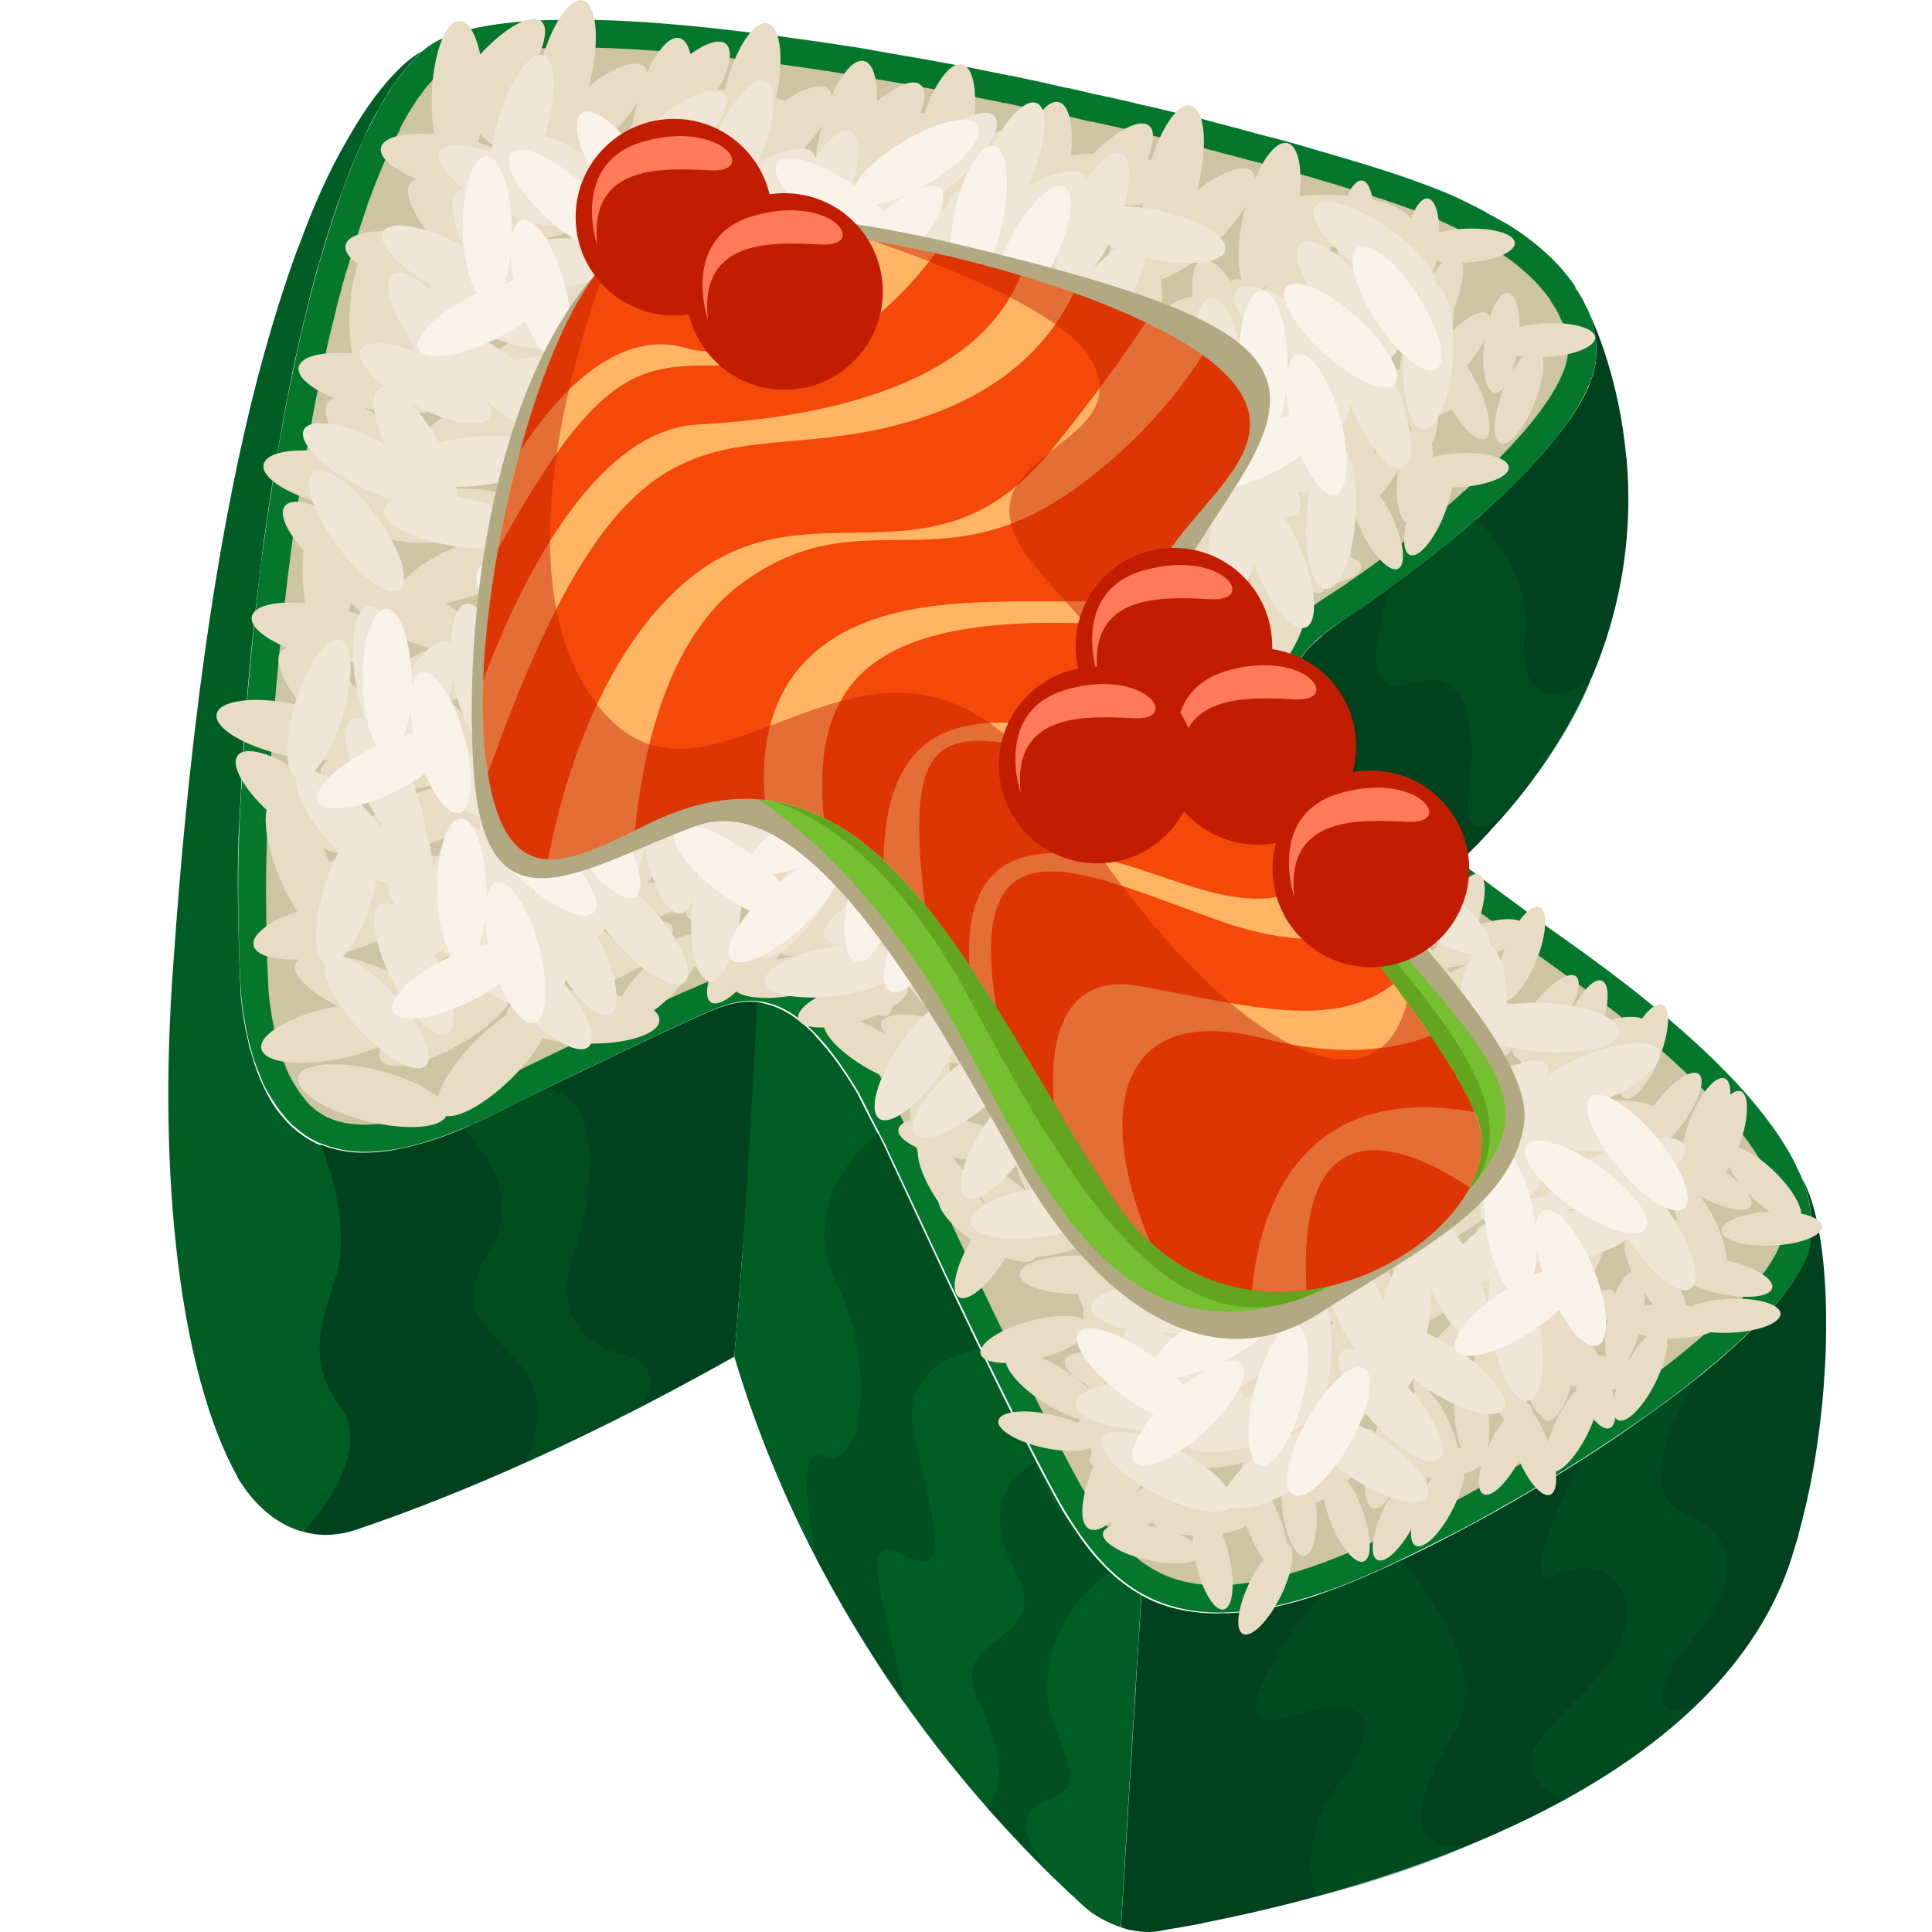 <?xml version="1.0" encoding="utf-8"?>
<!-- Generator: Adobe Illustrator 25.2.1, SVG Export Plug-In . SVG Version: 6.00 Build 0)  -->
<svg version="1.1" id="Слой_1" xmlns="http://www.w3.org/2000/svg" xmlns:xlink="http://www.w3.org/1999/xlink" x="0px" y="0px"
	 viewBox="0 0 1024 1024" style="enable-background:new 0 0 1024 1024;" xml:space="preserve">
<style type="text/css">
	.st0{fill:#005D24;}
	.st1{fill:#00411E;}
	.st2{fill-rule:evenodd;clip-rule:evenodd;fill:#04772D;}
	.st3{fill-rule:evenodd;clip-rule:evenodd;fill:#CCC4A3;}
	.st4{fill-rule:evenodd;clip-rule:evenodd;fill:#E8DCC5;}
	.st5{fill-rule:evenodd;clip-rule:evenodd;fill:#EFE6D8;}
	.st6{fill-rule:evenodd;clip-rule:evenodd;fill:#F9F3EA;}
	.st7{fill:#B2A983;}
	.st8{fill:#F44908;}
	.st9{fill:#75BF30;}
	.st10{fill:#64A520;}
	.st11{fill:#FFB564;}
	.st12{opacity:0.46;fill:#C21D00;}
	.st13{fill:#C21D00;}
	.st14{fill:#FF7A5A;}
	.st15{opacity:0.42;fill:#005D24;}
	.st16{opacity:0.47;fill-rule:evenodd;clip-rule:evenodd;fill:#00411E;}
	.st17{opacity:0.36;fill-rule:evenodd;clip-rule:evenodd;fill:#005D24;}
</style>
<g>
	<g>
		<g>
			<path class="st0" d="M223.3,27.4c-0.8,0.6-1.4,1.4-2,2c-0.2,0.2-0.4,0.2-0.6,0.6c-4.5,4.5-8.8,10-12.9,16
				c-1.2,1.8-2.3,3.3-3.3,5.3c-0.8,1.2-1.6,2.5-2.3,3.9c-1.4,2.3-2.7,4.7-4.1,7.2c-0.4,0.8-1,1.6-1.2,2.1c-1.4,2.9-2.9,5.9-4.3,9.2
				c-4.1,8.8-8,18.4-11.5,28.5c-2,5.1-3.7,10.4-5.5,15.8c-0.2,0.6-0.4,1-0.4,1.4c-2,5.9-3.7,11.9-5.5,18.2c-0.8,2.2-1.4,4.3-2,6.6
				c-0.6,2-1,3.9-1.6,5.9v0.2c-1,3.5-2,7-2.7,10.6c-3.1,12.1-5.9,24.6-8.6,37.3c0,0.6,0,1-0.2,1.4c-1.8,8.4-3.5,17-4.9,25.6
				c-1.6,8.2-2.9,16.2-4.3,24.4c-1.2,7.2-2.3,14.3-3.3,21.5c-0.4,3.1-1,6.4-1.4,9.6c-1,6.6-1.8,13.1-2.5,19.7
				c-0.6,4.9-1.2,9.6-1.8,14.5c-4.5,38.5-7.4,75.2-8.8,106.5c-0.4,8.2-0.8,15.2-1.2,22.5v1.8c-0.6,19-0.6,39.3,1.2,82.1
				c0.8,8.8,2.2,16.8,3.9,24c0.4,2.3,1,4.7,1.8,6.8c1.8,6.6,4.1,12.7,6.6,17.8c0.6,1.4,1.2,2.5,1.8,3.7c0.4,0.6,0.6,1,0.8,1.4
				c2.1,3.9,4.5,7.4,7.2,10.4c2,2.3,3.9,4.5,6.1,6.3c1.8,1.6,3.3,2.7,5.1,3.9c2.7,2,5.7,3.5,8.8,4.9h0.6c0,0-0.8,14.5-2,42
				c-0.4,7-0.8,15.2-1.2,24.2c-0.6,12.1-1.2,25.8-1.8,41.2c-0.2,0-0.2,0-0.2,0c-0.2,6.1-0.4,12.3-0.8,19c-0.2,5.1-0.4,10.4-0.8,15.8
				c0,3.5-0.2,7.2-0.4,10.9c-0.2,3.5-0.4,7.2-0.6,10.9l-1,23.3l-0.8,17.6c-17.8-4.7-28.7-19.3-33-26c-0.4-0.4-0.8-1-1-1.4
				c-0.4-0.8-0.8-1.4-1-1.8v-0.2c-30.1-54.5-42.4-157.7-33.8-272c9.6-139.5,26.2-239.2,44.6-310.1c0.2-1,0.6-2,0.8-2.9
				c6.8-25.8,13.9-47.9,20.7-66.4c0.2-0.2,0.4-0.4,0.4-0.6c0,0,0,0,0-0.2c0-0.2,0-0.2,0-0.4h0.2c7.4-20.5,15.8-39.3,25.4-55.7
				C204.5,37.8,220.9,28.6,223.3,27.4z"/>
		</g>
	</g>
	<path class="st1" d="M404.6,531.8c-1.4,15.8-2.9,33.4-4.5,52.6c-1,11.1-1.8,22.7-2.9,34.8c-1.2,14.3-2.3,29.5-3.7,45.1
		c-1.4,17.8-2.7,36-4.3,54.7c-90.9,51.4-161,78.4-198.5,91.1c-1.6,0.6-3.3,1.2-4.9,1.6c-9.4,2.5-17.6,2.3-24.8,0.2l0.8-17.6l1-23.3
		l0.4-11.1l0.6-10.7l0.6-15.8l0.8-19l1.8-41.4L168,649l1.8-42.2h0.6c7.4,2.9,15.2,4.3,23.6,4.1c4.1,0,8.2-0.4,12.5-1
		c2-0.4,4.1-0.8,6.1-1.2c2-0.4,4.1-0.8,6.3-1.4c3.9-1,7.8-2.1,11.9-3.5c2.3-0.8,4.7-1.6,7-2.5c3.9-1.6,7.8-3.1,11.7-4.9
		c0,0,0.4-0.2,1-0.6c7.2-3.1,14.5-6.6,21.3-10.4c11.3-5.5,25.8-12.5,40.5-19.5c25.2-12.3,51.2-24.4,63.5-29.7
		c8.4-3.5,16.8-6.1,25.6-5.1C402.5,531.4,403.6,531.6,404.6,531.8z"/>
	<path class="st1" d="M795.1,434.6c-0.4,0.4-0.8,0.9-1.3,1.3c-6.1,7-12.8,13.9-20,20.8c-13.9-10.3-29-22.1-43.9-33.6
		c-7.8-5.9-14.4-11.4-20-16.6c0,0,0,0,0-0.1c-0.3-0.1-0.4-0.3-0.6-0.5c-1-0.9-1.9-1.8-2.8-2.7c-1.4-1.3-2.6-2.6-3.7-3.7
		c-0.1,0-0.1,0-0.1,0c-1.3-1.4-2.4-2.7-3.6-4c0.1,0,0-0.1,0-0.1c-0.9-0.9-1.7-1.8-2.4-2.7c-2.2-2.7-4-5.2-5.5-7.7
		c-1.8-2.8-3.2-5.5-4.3-8c-0.9-2.2-1.5-4.2-1.9-6.1c-0.8-3.8-0.8-7.5-0.1-11.1c0.6-3.3,1.9-6.5,3.8-9.6c1-1.7,2.2-3.2,3.3-4.7
		c1.9-2.3,4.1-4.5,6.5-6.5c0.4-0.5,0.9-0.9,1.3-1.1c0.4-0.4,0.6-0.6,1-1h0.1c0,0,0-0.1,0.1-0.3c2.4-2,5.4-4.1,8.4-6.3
		c0.6-0.4,1.3-0.9,2-1.4c0.4-0.3,0.8-0.5,1.3-0.9c0.1,0,0.4-0.1,0.5-0.3c3.2-2,6.9-4.5,10.7-7.2c0.1,0,0.3-0.1,0.4-0.3
		c0.5-0.3,0.9-0.5,1.4-0.9h0.1c3.8-2.7,7.9-5.6,12.1-8.7c3.8-2.8,7.8-5.7,11.9-8.9c2.8-2,5.6-4.2,8.4-6.5c1.4-1.1,2.9-2.3,4.5-3.7
		c1.8-1.3,3.6-2.8,5.4-4.3c3.1-2.4,6-5,9.1-7.5c1.4-1.3,2.9-2.6,4.3-3.8c0.3-0.3,0.5-0.4,0.8-0.6c1.4-1.1,2.7-2.3,4-3.6
		c1.9-1.7,3.8-3.4,5.7-5.2c5.6-5.1,11.1-10.5,16.2-15.8c1.7-1.7,3.3-3.3,4.7-5c1.5-1.7,3.1-3.3,4.6-5.1c2.7-3.1,5.4-6.3,7.8-9.4h0.1
		c2.2-2.8,4.3-5.6,6.3-8.4c0.6-0.6,1-1.4,1.4-2c0.6-0.9,1.3-1.8,1.7-2.7c0.5-0.6,0.9-1.4,1.3-2c2-3.2,3.7-6.3,5.1-9.4
		c0-0.1,0-0.1,0-0.1c0.5-0.8,0.9-1.7,1.1-2.6v-0.1c0.1-0.1,0.1-0.1,0.1-0.3c0.6-1.3,1-2.6,1.4-3.7c0.5-1.1,0.8-2.3,1-3.4
		c0.1-0.1,0.1-0.1,0.1-0.3c0.1-0.8,0.4-1.5,0.5-2.3c0.3-1.3,0.5-2.6,0.5-3.8c0.1-0.3,0.1-0.5,0.1-0.8c0.6-8.4-1-16.6-3.8-23.6
		c4.2,8.9,16.1,37,19.7,76c0.1,0.6,0.3,1.4,0.3,2.2C866.5,295.3,856.3,365.4,795.1,434.6z"/>
	<path class="st0" d="M604.9,845.4l-0.8,13.5l-5.9,94.2l-4.1,68.4c-6.1-2-11.3-4.9-15.6-7.8c-0.8-0.6-1.8-1.4-2.5-2
		c-2.7-2.3-5.7-5.3-9-8.2c-0.2-0.2-0.2-0.2-0.2-0.2c-44.9-42-134.6-139.7-177.6-284.3c1.6-18.8,2.9-36.9,4.3-54.7
		c1-15.2,2-30.3,2.9-44.6c0.8-11.7,1.4-23.1,2-33.8c1.2-19.7,2.1-38.1,2.9-54.7c1.2,0.2,2.3,0.4,3.3,0.6c8.2,1.6,16.6,6.3,26.2,15.6
		c2.5,3.1,5.3,6.1,7.6,8.8c5.1,6.3,10.4,13.9,16,23.3c4.1,8.4,8.8,17.4,13.7,26.8c0,0,15.2,33,34,72.9
		c19.2,39.9,41.8,86.6,57.1,114.3c1.8,3.1,3.3,6.1,5.1,9c1.8,2.7,3.5,5.5,5.3,8c4.9,7.6,10.4,14.5,16.2,20.3
		S597.9,841.5,604.9,845.4z"/>
	<path class="st1" d="M953.3,813v0.5c-1.8,5.7-3.4,11.4-5.2,16.7c-40.9,115.4-203.4,166.1-293.5,185.5c-5.4,1.1-10.3,2.2-15.2,3.2
		c-0.5,0-1,0.1-1.5,0.3c-0.5,0.1-1,0.3-1.5,0.4c-6.8,1.3-12.9,2.3-18.3,3.2c-0.6,0.1-1.3,0.3-1.9,0.4c-1.3,0.3-2.4,0.4-3.8,0.6
		c-4,0.4-7.8,0.1-11.4-0.5c-2.4-0.4-4.6-0.9-6.8-1.8l0.4-7.3l3.3-53.9l0.4-7.3l1.7-26.4l0.4-6.6l1.3-20.8l0.1-0.6l0.5-9.7l1.9-30
		l0.8-13.4c10.6,6,23,9.2,37.7,9.6c2,0.1,4.1,0,6.3-0.1c1.3,0.1,2.4,0,3.7-0.1c0.1,0,0.1,0,0.3,0c2.7-0.1,5.5-0.4,8.3-0.8
		c19.4-2.2,42.1-9.2,69.6-21.7c2.6-1.1,5.4-2.3,8-3.7c36.9-17.1,76.2-39.5,111-62.4c10.6-7,20.9-14.3,30.5-21.3
		c0.8-0.6,1.4-1,2.2-1.5c21.8-16.2,40.6-32.4,54.1-47.1c0.8-0.8,1.3-1.5,2-2.4c0-0.1,0.3-0.1,0.3-0.4c0.4-0.4,0.8-0.5,1-0.9
		c8.3-9.6,14.2-18.6,17.1-26.4c0.3-0.1,0.3-0.5,0.3-0.8c0.9-2.6,1.5-5.1,1.8-7.4c0-0.6,0-1.1,0.1-1.5c1.9-10.2,0.3-20.8-4.1-31.9
		C972.8,655.7,972.1,745.9,953.3,813z"/>
	<path class="st2" d="M958.5,635.5c0-0.1,0-0.3-0.1-0.4c-0.8-3.6-1.9-7.2-3.4-10.7c-0.1-0.4-0.4-0.9-0.5-1.3
		c-0.4-0.6-0.8-1.7-1.2-2.4c-2.2-5.1-5-10.2-8.3-15.3c-25.5-40.6-78.9-81.5-112.1-105.1c-3.8-2.8-7.4-5.2-10.6-7.5
		c-5.5-4-12.4-9.1-20.6-15.2c-5.7-4.1-12-8.8-18.6-13.8c-3.1-2.3-6.1-4.6-9.3-7c-13.9-10.3-29-22.1-44.1-33.6
		c-7.4-5.7-13.8-11-19.3-16c-7.5-7-13.8-14.4-15.6-16.6c-20.2-26.4-10.2-44.4,17.8-62.5c0.1,0,0.4-0.1,0.5-0.3c3.2-2,6.8-4.3,10.7-7
		v-0.1c13.4-9.1,30.1-21.6,46.9-35.6c2-1.7,4.1-3.4,6.1-5.2c0,0,0,0,0.1,0c3.1-2.7,6.1-5.2,9.1-8h0.1c23.1-20.6,44.1-43.2,53.9-63.1
		c3.4-7,5.6-13.5,6-19.7c0.5-8.6-1-16.7-4-24c-0.8-1.8-1.4-2.7-1.4-2.7c-1.5-3.6-3.4-6.6-5.6-9.8V152
		c-14.4-21.7-38.2-34.4-38.2-34.4h-0.1c-2.7-1.5-5.5-3.1-8.6-4.7c-0.3-0.1-0.4-0.4-0.4-0.4c-5.5-2.9-11.6-6-18.4-9.1
		c-6.8-2.9-15.7-6.3-26.4-10c-2.9-1-6-2-9.3-3.1C720,86,704,81.3,686.4,76.2c-3.4-0.9-7-1.9-10.6-2.9c-1.3-0.3-2.4-0.6-3.6-0.9
		c-4.5-1.1-8.9-2.3-13.5-3.6c-1-0.3-1.9-0.5-2.9-0.8c-0.5-0.1-1-0.3-1.5-0.4c-2.6-0.6-5-1.4-7.7-2c-2.8-0.8-5.6-1.4-8.4-2.3
		c-2-0.5-4.1-1-6.3-1.5c-0.6-0.1-1.3-0.3-1.9-0.5h-0.5c-7.8-1.9-16-4-24.1-5.7c-2.6-0.6-5.1-1.3-7.8-1.9c-4.3-1-8.7-2-13.2-2.9
		c-1.3-0.4-2.6-0.6-3.8-0.8c-0.4,0-0.9-0.3-1.4-0.3c-4.6-1.1-9.3-2.3-14-3.2c-0.8-0.1-1.7-0.3-2.4-0.5c-1.4-0.3-2.7-0.6-4.1-0.9
		c-0.1,0-0.3-0.1-0.4-0.1c-7.4-1.8-14.9-3.2-22.5-4.9c-0.9,0-1.5-0.1-2.4-0.4c-6.5-1.3-13.2-2.6-19.9-4c-0.5,0-1-0.1-1.7-0.3
		c-2.7-0.5-5.4-1-8-1.5c-1.8-0.4-3.7-0.6-5.5-1c-7.2-1.3-14.4-2.6-21.6-3.8c-7.5-1.3-15.2-2.7-22.7-4c-4.6-0.6-8.9-1.3-13.3-2
		c-1.2-0.1-2.3-0.3-3.4-0.5c-12.5-1.8-24.9-3.6-37-5c-35.1-4.5-67.9-7.2-95.8-7.2c-1.4,0-2.9,0-4.3,0.1c-0.3-0.1-0.4-0.1-0.6,0
		c-2,0-4.2,0-6.3,0.1c-9.2,0.1-17.8,0.8-25.5,1.7c-9.4,1.1-17.9,2.7-25,5c-8,2.4-14.4,5.7-18.9,9.8c0,0,0,0-0.4,0.3
		c-0.1,0.1-0.1,0.1-0.3,0.1c-0.8,0.8-1.5,1.5-2.3,2.4c-0.9,0.8-1.8,1.8-2.7,2.8c-0.3,0.3-0.5,0.5-0.6,0.8c-1.2,1.1-2.3,2.4-3.3,3.8
		c-1,1.3-2,2.7-3.2,4.2c-0.1,0.1-0.3,0.4-0.4,0.5c-0.9,1.1-1.8,2.6-2.7,3.8c-1.9,2.9-3.8,5.9-5.6,9.2c-1,1.5-1.9,3.2-2.8,5
		c-0.1,0.3-0.4,0.6-0.5,0.9c-0.1,0.3-0.3,0.5-0.4,0.8c-0.1,0.3-0.3,0.5-0.4,0.6c-0.4,0.8-0.8,1.5-1.2,2.3c-0.8,1.4-1.4,2.8-2.2,4.2
		c-0.4,0.8-0.6,1.4-1,2.2c-0.1,0.4-0.4,0.8-0.6,1.1c-0.1,0.3-0.1,0.4-0.3,0.5c-0.9,2.2-1.9,4.5-2.9,6.8c-3.2,7.4-6.3,15.2-9.2,23.4
		c-2.4,7-4.9,14.3-7.2,21.8c-0.1,0.5-0.4,1-0.5,1.7c-0.5,1.5-0.9,3.1-1.4,4.7c-0.6,2.2-1.3,4.3-1.9,6.5c-0.9,2-1.4,4.2-1.9,6.6
		c-0.4,0.9-0.6,1.9-0.9,2.9c-0.3,1-0.5,2-0.8,3.2c-1,3.3-1.9,6.8-2.7,10.2c0,0.1,0,0.1,0,0.3c-2.8,11-5.5,22.3-7.8,33.8
		c-0.3,1.4-0.6,2.8-0.9,4.2c0,0.3,0,0.4-0.1,0.6c-1.8,8.4-3.6,17-4.9,25.5c-1.7,8.3-3.1,16.2-4.3,24.5c-1.1,7.3-2.4,14.2-3.3,21.5
		c0,0.1,0,0.3-0.1,0.4c-0.5,3.1-0.9,6.1-1.3,9.2c-0.4,2.2-0.6,4.3-0.9,6.5c-0.1,1.1-0.4,2.2-0.5,3.3c-1.3,9.3-2.4,18.6-3.4,27.8
		c-0.3,2-0.4,4.2-0.6,6.3c-1.7,14.6-2.9,28.9-4.2,42.7c-1.4,18-2.6,35.2-3.3,51c-0.3,1.1-0.3,2.2-0.3,3.2c-0.4,8.2-0.8,15.2-1,22.5
		c-0.4,11.4-0.6,23-0.4,39.6c0,4.2,0.1,8.7,0.3,13.5c0.1,8.8,0.5,18.9,1.2,30.6c1,9.8,2.6,18.6,4.5,26.2c0.1,0.5,0.3,1,0.4,1.4
		c0.6,2.6,1.4,5.1,2.2,7.5c0.1,0.1,0.1,0.4,0.3,0.6c0.5,1.5,1,3.2,1.7,4.6c0.5,1.5,1.2,2.9,1.7,4.3c0.6,1.7,1.4,3.3,2.2,4.9
		c0.1,0.3,0.3,0.4,0.4,0.6c0.1,0.3,0.3,0.5,0.3,0.6c0.5,0.8,0.9,1.5,1.3,2.3c0.8,1.3,1.4,2.3,2.2,3.4c1.5,2.4,3.1,4.7,5,6.9
		c0,0.3,0.3,0.4,0.5,0.6c0.4,0.6,0.9,1.1,1.3,1.7c0.5,0.6,0.9,1,1.7,1.7c0,0.1,0,0.1,0,0.1c0.5,0.5,0.9,1,1.4,1.4
		c0.4,0.4,0.8,0.8,1.3,1.1c0.1,0.1,0.3,0.1,0.4,0.3c0.9,0.8,1.8,1.5,2.6,2.2c0.8,0.6,1.7,1.1,2.4,1.8c0.8,0.4,1.5,0.9,2.2,1.4
		c0.6,0.4,1.4,0.9,2.2,1.1c0.6,0.4,1.3,0.8,1.9,1.1c0.9,0.4,1.8,0.8,2.7,1.1h0.4c0,0,0,0.1,0.1,0.1c22.6,9.1,51.1,2,79.2-10.5
		c0,0,0.4-0.1,1-0.6c7.2-3.1,14.4-6.6,21.3-10.3c30.8-14.9,84.4-41,103.9-49.2c8.3-3.6,16.7-6.1,25.5-5.1c1.2,0.1,2.4,0.4,3.3,0.5
		c14.4,2.8,30.3,15.3,49.8,47.8c4.1,8.3,8.8,17.4,13.7,26.8c0,0,15.3,32.9,34.1,72.8c19,39.8,41.8,86.6,57,114.3
		c12.6,22.7,26.4,41.2,45.7,52c27.1,14.9,65,14.3,123.9-12.3c0.6-0.1,1.4-0.4,2-0.8c1.1-0.6,2.6-1.1,3.7-1.8
		c10-4.5,20-9.6,30.4-14.8c13-6.5,25.8-13.7,38.6-21.1c2.4-1.3,4.7-2.6,6.9-4c24.4-14.4,48-29.9,69-45.2
		c35.8-26.2,63.5-52.2,74.6-72.5c3.1-5.4,4.9-10.6,5.1-15.2c0,0,0,0,0-0.1C960.6,650.4,960.2,643.1,958.5,635.5z"/>
	<path class="st3" d="M645.5,840.2c-12.8,0-23.8-2.6-33.5-8c-14.2-7.9-26.5-22.2-39.9-46.2c-12.2-22.2-30.7-59.4-56.5-113.5
		c-18.5-39.3-33.9-72.3-34-72.7c-0.1-0.2-0.2-0.3-0.3-0.5L478,593c-3.7-7.1-7.1-13.9-10.2-20.2c-0.2-0.4-0.4-0.7-0.6-1.1
		c-20.1-33.3-39-50.7-59.7-54.7c-0.2,0-1.5-0.2-1.5-0.2c-1-0.2-2.1-0.3-3.1-0.5c-1.8-0.2-3.7-0.3-5.6-0.3c-10.9,0-20.4,3.5-27.5,6.6
		c-19.6,8.2-72.4,33.8-103.9,49.1c0,0-1,0.5-1.2,0.6c-7,3.8-13.8,7-20.2,9.8c-0.7,0.3-1.5,0.7-2.2,1.1c-19.4,8.5-36,12.9-49.3,12.9
		c-6,0-11.5-0.9-16.3-2.6c-0.9-0.5-1.9-0.8-2.9-1.1l-0.1,0l-1-0.6c-0.5-0.3-1.1-0.6-1.6-0.9c-0.7-0.5-1.5-1-2.2-1.4
		c-0.3-0.2-1.2-0.8-1.2-0.8c-0.7-0.6-1.5-1.2-2.2-1.9l0.1,0.1c-0.3-0.3-0.6-0.5-1-0.8c-0.1-0.1-0.1-0.1-0.2-0.2
		c-0.6-0.7-1.2-1.4-1.9-2c-0.1-0.1-0.2-0.3-0.3-0.4c-0.3-0.4-0.6-0.8-0.9-1.2c-0.2-0.3-0.5-0.6-0.7-0.9c-1.2-1.3-2.3-3-3.5-5
		c-0.1-0.1-0.1-0.2-0.2-0.3c-0.5-0.8-1-1.5-1.5-2.4c-0.3-0.5-0.6-1.1-1-1.8c-0.1-0.2-0.2-0.4-0.3-0.6c-0.2-0.5-0.4-0.8-0.7-1.2
		c-0.5-1.1-0.9-2-1.3-2.9c-0.3-0.7-0.5-1.4-0.8-2.1c-0.2-0.6-0.5-1.1-0.7-1.7c-0.2-0.5-0.4-1-0.6-1.5c-0.2-0.4-0.6-1.5-0.8-2.3
		c0,0-0.4-1.1-0.4-1.2c-0.1-0.3-0.2-0.6-0.3-0.8c-0.5-1.7-1.2-3.8-1.7-5.8c-0.1-0.4-0.2-0.8-0.3-1.1l0-0.3c-1.8-7-3.1-15-4.1-23.8
		c-0.6-11.5-1-21.3-1.1-29.7l0-1c-0.1-4.4-0.2-8.5-0.2-12.3c-0.2-16,0-27.1,0.4-39.1c0.2-5.1,0.4-10.1,0.7-15.5l0.3-6.8
		c0-0.2,0-1,0-1.1c0.1-0.7,0.2-1.4,0.2-2c0.7-14.7,1.8-31.7,3.3-50.5l0.4-4.6c1.1-12.2,2.3-24.8,3.7-37.5c0.1-1,0.2-2.2,0.4-3.5
		c0.1-0.9,0.2-1.8,0.3-2.6c1.1-9.5,2.2-18.7,3.4-27.7c0-0.1,0-0.2,0-0.4c0-0.2,0.1-0.5,0.1-0.7c0.1-0.9,0.3-1.7,0.4-2.6
		c0.2-1.8,0.4-3.7,0.8-5.6c0-0.2,0.1-0.5,0.1-0.7c0.3-2.6,0.6-5,1-7.4c0.2-0.8,0.4-1.7,0.5-2.6c0.6-4.6,1.3-9.1,2.1-13.9
		c0.4-2.2,0.7-4.4,1.1-6.7c1.2-8,2.6-15.8,4.2-23.9c0-0.2,0.1-0.5,0.1-0.7c1.1-7.6,2.7-15.3,4.5-23.8c0.3-1,0.4-1.8,0.5-2.5
		c0.1-0.3,0.1-0.6,0.2-0.8c0.2-0.9,0.4-1.8,0.6-2.7c2-10,4.5-20.8,7.6-32.8c0.1-0.6,0.3-1.1,0.3-1.7c0.7-2.8,1.4-5.6,2.2-8.1
		c0.1-0.4,0.2-0.8,0.3-1.1c0.2-0.9,0.4-1.8,0.6-2.6c0.1-0.5,0.2-0.9,0.3-1.2c0.3-0.8,0.6-1.7,0.8-2.5c0.3-1.4,0.6-2.9,1-3.7
		c0.3-0.6,0.5-1.2,0.7-1.8l1.9-6.5c0.2-0.6,0.4-1.4,0.6-2.1c0.2-0.7,0.4-1.4,0.6-2.1c0.1-0.3,0.2-0.6,0.3-1c0.2-0.4,0.3-0.8,0.4-1.2
		c2-6.4,4.2-13.2,6.9-21.1c2.8-7.7,5.7-15.2,8.8-22.3c0.9-2,1.8-4.1,2.7-6.1c0.3-0.6,0.7-1.3,1.1-2.2c0.2-0.3,0.7-1.5,0.7-1.5
		c0.4-0.7,0.8-1.5,1.1-2.2c0.3-0.5,0.5-1.1,0.8-1.7c0.1-0.1,1-1.9,1-1.9c0.4-0.6,0.6-1.1,0.8-1.5L212,68c0.3-0.5,0.5-0.9,0.7-1.3
		c0.8-1.5,1.4-2.6,1.9-3.4c0.3-0.4,0.5-0.8,0.7-1.2c1.5-2.8,3.1-5.3,4.9-8l0.8-1.2c0.4-0.5,0.7-1.1,1.1-1.5c0.3-0.3,0.5-0.6,0.7-0.9
		c0,0,0.9-1.3,0.9-1.3c0.7-0.9,1.3-1.8,2-2.6c0.2-0.2,0.3-0.4,0.4-0.6c0.5-0.6,1.1-1.3,1.8-2c0.4-0.4,0.9-0.9,1.2-1.4
		c0,0,0.1-0.1,0.1-0.1c0.4-0.5,0.8-1,1.2-1.4c0.6-0.5,1-1,1.5-1.5c0.1-0.2,0.3-0.3,0.4-0.5c0.4-0.3,0.8-0.7,1.2-1
		c1.9-1.8,5.8-4.3,13.1-6.6c5.9-1.9,13.1-3.3,22.5-4.5c8-0.9,16.1-1.4,23.9-1.6c0.2,0,0.5,0,0.7,0c1.5-0.1,3-0.1,4.5-0.1
		c0.3,0,1.4,0,1.5,0c0.4,0,0.9,0,1.3-0.1c0.7-0.1,1.4-0.1,2.1-0.1c0.3,0,0.6,0,1,0c25.7,0,57.2,2.4,93.9,7
		c11.4,1.3,22.7,2.9,34.7,4.7l1.6,0.2c1.5,0.3,2.8,0.5,3.9,0.6c4.6,0.8,9.2,1.5,13.1,2c3.6,0.6,7.3,1.3,11,1.9
		c3.8,0.7,7.7,1.4,11.5,2l21.2,3.8c1,0.2,2,0.4,3.1,0.6c0.7,0.1,1.4,0.2,2.1,0.4c0.1,0,8.4,1.6,8.4,1.6c0.5,0.1,1.3,0.3,2.3,0.4
		c5.1,1.1,10.2,2,15.2,3l3.5,0.7c1.1,0.3,2.3,0.6,3.8,0.7c2.5,0.6,5.1,1.1,7.6,1.6c4.4,0.9,8.5,1.8,12.6,2.7
		c0.7,0.2,1.4,0.4,2.1,0.5c0.4,0.1,0.7,0.2,1.1,0.2c0.6,0.2,1.3,0.3,1.9,0.4c1.3,0.4,2.5,0.5,3.3,0.7c4.4,0.8,8.9,1.9,13.1,3
		c0.4,0.1,0.9,0.2,1.3,0.3c0.7,0.2,1.5,0.3,2.4,0.4c0.3,0,0.6,0.1,0.9,0.2c0.4,0.1,0.9,0.2,1.4,0.3c4.2,0.8,8.3,1.8,12.7,2.8
		c2.4,0.6,4.8,1.2,7.2,1.8c0,0,0.7,0.2,0.9,0.2c7,1.5,14.1,3.3,21,5l2.8,0.7c0.4,0.1,0.8,0.2,1.3,0.3c0.6,0.2,1.1,0.3,1.5,0.3
		c1.9,0.4,3.6,0.9,5.4,1.3l0,0c2,0.6,4,1.1,6,1.6c0.9,0.2,2.9,0.8,3.1,0.8c1.3,0.3,2.5,0.6,3.7,1c1.3,0.4,2.5,0.7,3.8,1l4.2,1.1
		c4.6,1.3,9.1,2.4,13.6,3.6c0.2,0,0.5,0.1,0.6,0.2c0.3,0.1,0.6,0.1,0.9,0.2c0.7,0.2,1.5,0.4,2.3,0.6c3.5,1,6.9,2,10.3,2.8
		c15.9,4.6,32.6,9.5,46.6,14.1c3.4,1,6.3,2,9.1,3c11.1,3.8,19.4,7,25.4,9.6c5.2,2.4,10.6,5,15.8,7.8c0.6,0.4,1.2,0.8,1.8,1.2
		c2.9,1.6,5.6,3.1,8.2,4.5c0.4,0.2,0.9,0.5,1.3,0.7c3.8,2.2,20.1,12.2,30.8,27.3c0.3,0.8,0.8,1.5,1.2,2.2c1.8,2.6,3.2,4.9,4.2,7.3
		c0.6,1.3,0.5,1.6,1.3,2.5c0,0,0,0,0,0c2.2,5.6,3.2,11.5,2.8,17.4c-0.2,3.7-1.7,8.3-4.5,14c-7.8,15.7-24.8,35.6-49.4,57.6
		c-0.6,0.4-1.1,0.8-1.6,1.3c-1.9,1.8-4,3.6-6.1,5.5l-1.3,1.1c-0.4,0.3-0.9,0.6-1.3,1c-1.9,1.7-3.8,3.3-5.7,4.9
		c-15.3,12.9-31.5,25.2-45.8,34.9c-0.5,0.3-1,0.7-1.4,1.1c-3,2-5.8,3.8-8.4,5.5c-0.4,0.2-0.8,0.5-1.2,0.7
		c-13.2,8.6-31.2,22.3-34.6,42.4c-2.3,13.5,2,27.1,13.1,41.7c0.1,0.1,0.2,0.3,0.3,0.4c1.9,2.3,8.6,10.2,16.9,18
		c5.8,5.3,12.4,10.9,20.4,17c5,3.8,9.9,7.6,14.9,11.4c10.3,7.9,20,15.3,29.4,22.3c3.1,2.3,6.2,4.7,9.3,7l2.1,1.6
		c5.9,4.4,11.4,8.6,16.7,12.3c8.6,6.4,15.3,11.4,20.6,15.3c1.4,1,2.8,2,4.2,3c2,1.4,4.1,2.9,6.3,4.5c53.9,38.3,90.2,72.3,108.3,101
		c3.1,4.7,5.5,9.1,7.2,13.2c0.1,0.3,0.3,0.6,0.4,0.9l0.2,0.3c0.2,0.5,0.5,1,0.8,1.7c0,0.1,0.3,0.6,0.3,0.9c1.1,2.7,2,5.4,2.6,8
		c0.1,0.4,0.2,0.7,0.3,1.1c1.2,5.8,1.3,10.6,0.3,14.9c-0.2,0.9-0.3,1.9-0.4,2.9c-0.1,1.2-0.6,4-3.2,8.4
		c-9.5,17.4-35.1,42.1-70.4,67.9c-20.2,14.8-43.6,30.1-67.7,44.4c-0.2,0.1-0.3,0.2-0.5,0.3c-1.5,1-3.3,2-5.7,3.3
		c-0.2,0.1-0.4,0.2-0.5,0.3c-10.2,5.9-23.8,13.6-37.8,20.6c-10.5,5.3-20.2,10.2-29.8,14.5c-0.4,0.2-0.8,0.4-1.2,0.6
		c-0.2,0.1-0.4,0.2-0.7,0.3c-0.7,0.3-1.4,0.6-2.1,1c-0.6,0.2-1.2,0.4-1.8,0.7C692,833.2,666.1,840.2,645.5,840.2
		C645.5,840.2,645.5,840.2,645.5,840.2z"/>
	<g>
		<g>
			<g>
				
					<ellipse transform="matrix(0.983 -0.182 0.182 0.983 -49.838 119.978)" class="st4" cx="628.2" cy="331.3" rx="9" ry="26.7"/>
				
					<ellipse transform="matrix(0.643 -0.766 0.766 0.643 -5.158 605.968)" class="st4" cx="647.5" cy="308.5" rx="26.7" ry="9"/>
				
					<ellipse transform="matrix(0.903 -0.43 0.43 0.903 -78.47 312.422)" class="st4" cx="651.2" cy="329.6" rx="9" ry="26.7"/>
				
					<ellipse transform="matrix(0.903 -0.43 0.43 0.903 -87.933 296.115)" class="st4" cx="610.5" cy="342.4" rx="9" ry="26.7"/>
				
					<ellipse transform="matrix(0.553 -0.833 0.833 0.553 25.241 643.341)" class="st4" cx="612.4" cy="298.1" rx="26.7" ry="9"/>
				
					<ellipse transform="matrix(0.131 -0.991 0.991 0.131 262.489 886.875)" class="st4" cx="637.3" cy="293.7" rx="26.7" ry="9"/>
				
					<ellipse transform="matrix(0.131 -0.991 0.991 0.131 283.301 929.62)" class="st4" cx="672.1" cy="303.2" rx="26.7" ry="9"/>
				
					<ellipse transform="matrix(0.998 -5.777882e-02 5.777882e-02 0.998 -16.288 40.67)" class="st4" cx="695.2" cy="302" rx="26.7" ry="9"/>
				
					<ellipse transform="matrix(0.369 -0.929 0.929 0.369 121.748 842.322)" class="st4" cx="681.5" cy="331.5" rx="26.7" ry="9"/>
			</g>
			<g>
				
					<ellipse transform="matrix(0.983 -0.182 0.182 0.983 -38.925 133.332)" class="st4" cx="706.3" cy="278.6" rx="9" ry="26.7"/>
				
					<ellipse transform="matrix(0.643 -0.766 0.766 0.643 63.111 646.992)" class="st4" cx="725.6" cy="255.8" rx="26.7" ry="9"/>
				
					<ellipse transform="matrix(0.903 -0.43 0.43 0.903 -48.164 340.924)" class="st4" cx="729.4" cy="276.9" rx="9" ry="26.7"/>
				
					<ellipse transform="matrix(0.903 -0.43 0.43 0.903 -57.627 324.618)" class="st4" cx="688.6" cy="289.7" rx="9" ry="26.7"/>
				
					<ellipse transform="matrix(0.553 -0.833 0.833 0.553 104.073 684.881)" class="st4" cx="690.6" cy="245.4" rx="26.7" ry="9"/>
				
					<ellipse transform="matrix(0.131 -0.991 0.991 0.131 382.643 918.539)" class="st4" cx="715.4" cy="240.9" rx="26.7" ry="9"/>
				
					<ellipse transform="matrix(0.131 -0.991 0.991 0.131 403.455 961.284)" class="st4" cx="750.2" cy="250.4" rx="26.7" ry="9"/>
				
					<ellipse transform="matrix(0.998 -5.777882e-02 5.777882e-02 0.998 -13.111 45.097)" class="st4" cx="773.3" cy="249.3" rx="26.7" ry="9"/>
				
					<ellipse transform="matrix(0.369 -0.929 0.929 0.369 227.411 873.782)" class="st4" cx="757.6" cy="269.3" rx="26.7" ry="9"/>
			</g>
			<g>
				
					<ellipse transform="matrix(0.983 -0.182 0.182 0.983 -25.619 140.53)" class="st4" cx="752.2" cy="209.7" rx="9" ry="26.7"/>
				
					<ellipse transform="matrix(0.643 -0.766 0.766 0.643 132.182 657.524)" class="st4" cx="771.5" cy="187" rx="26.7" ry="9"/>
				
					<ellipse transform="matrix(0.903 -0.43 0.43 0.903 -14.072 353.951)" class="st4" cx="775.2" cy="208.1" rx="9" ry="26.7"/>
				
					<ellipse transform="matrix(0.903 -0.43 0.43 0.903 -23.535 337.644)" class="st4" cx="734.4" cy="220.8" rx="9" ry="26.7"/>
				
					<ellipse transform="matrix(0.553 -0.833 0.833 0.553 181.887 692.311)" class="st4" cx="736.4" cy="176.6" rx="26.7" ry="9"/>
				
					<ellipse transform="matrix(0.131 -0.991 0.991 0.131 490.696 904.182)" class="st4" cx="761.3" cy="172.1" rx="26.7" ry="9"/>
				
					<ellipse transform="matrix(0.131 -0.991 0.991 0.131 511.508 946.927)" class="st4" cx="796.1" cy="181.6" rx="26.7" ry="9"/>
				
					<ellipse transform="matrix(0.998 -5.777882e-02 5.777882e-02 0.998 -9.057 47.63)" class="st4" cx="819.1" cy="180.4" rx="26.7" ry="9"/>
				
					<ellipse transform="matrix(0.369 -0.929 0.929 0.369 312.88 880.881)" class="st4" cx="805.5" cy="209.9" rx="26.7" ry="9"/>
			</g>
			<g>
				
					<ellipse transform="matrix(0.983 -0.182 0.182 0.983 -17.196 131.933)" class="st4" cx="709.6" cy="159.6" rx="9" ry="26.7"/>
				
					<ellipse transform="matrix(0.643 -0.766 0.766 0.643 155.387 607.015)" class="st4" cx="728.9" cy="136.8" rx="26.7" ry="9"/>
				
					<ellipse transform="matrix(0.903 -0.43 0.43 0.903 3.368 330.737)" class="st4" cx="732.6" cy="157.9" rx="9" ry="26.7"/>
				
					<ellipse transform="matrix(0.903 -0.43 0.43 0.903 -6.095 314.43)" class="st4" cx="691.8" cy="170.7" rx="9" ry="26.7"/>
				
					<ellipse transform="matrix(0.553 -0.833 0.833 0.553 204.638 634.435)" class="st4" cx="693.8" cy="126.4" rx="26.7" ry="9"/>
				
					<ellipse transform="matrix(0.131 -0.991 0.991 0.131 503.419 818.402)" class="st4" cx="718.7" cy="122" rx="26.7" ry="9"/>
				
					<ellipse transform="matrix(0.131 -0.991 0.991 0.131 524.231 861.147)" class="st4" cx="753.5" cy="131.5" rx="26.7" ry="9"/>
				
					<ellipse transform="matrix(0.998 -5.777882e-02 5.777882e-02 0.998 -6.231 45.086)" class="st4" cx="776.5" cy="130.3" rx="26.7" ry="9"/>
				
					<ellipse transform="matrix(0.369 -0.929 0.929 0.369 332.63 809.688)" class="st4" cx="762.9" cy="159.7" rx="26.7" ry="9"/>
			</g>
			<g>
				<ellipse transform="matrix(0.866 -0.5 0.5 0.866 -239.013 191.067)" class="st4" cx="237" cy="541.5" rx="40.6" ry="13.8"/>
				
					<ellipse transform="matrix(0.35 -0.937 0.937 0.35 -365.704 523.421)" class="st4" cx="194.5" cy="525.4" rx="13.8" ry="40.6"/>
				
					<ellipse transform="matrix(0.707 -0.707 0.707 0.707 -274.185 311.705)" class="st4" cx="239.2" cy="486.8" rx="40.6" ry="13.8"/>
				
					<ellipse transform="matrix(0.707 -0.707 0.707 0.707 -320.182 349.669)" class="st4" cx="262" cy="561.3" rx="40.6" ry="13.8"/>
				
					<ellipse transform="matrix(0.243 -0.97 0.97 0.243 -414.145 631.134)" class="st4" cx="197.5" cy="581" rx="13.8" ry="40.6"/>
				
					<ellipse transform="matrix(0.978 -0.207 0.207 0.978 -109.605 48.856)" class="st4" cx="178.4" cy="547.6" rx="40.6" ry="13.8"/>
				
					<ellipse transform="matrix(0.978 -0.207 0.207 0.978 -98.339 46.826)" class="st4" cx="174.3" cy="492.8" rx="40.6" ry="13.8"/>
				
					<ellipse transform="matrix(0.922 -0.388 0.388 0.922 -165.885 98.418)" class="st4" cx="160.9" cy="460.3" rx="13.8" ry="40.6"/>
				
					<ellipse transform="matrix(3.800020e-02 -0.999 0.999 3.800020e-02 -262.339 657.148)" class="st4" cx="210.1" cy="464.8" rx="13.8" ry="40.6"/>
				
					<ellipse transform="matrix(3.800020e-02 -0.999 0.999 3.800020e-02 -241.468 827.613)" class="st4" cx="309.1" cy="539.2" rx="13.8" ry="40.6"/>
			</g>
			<g>
				
					<ellipse transform="matrix(0.995 -0.102 0.102 0.995 -40.246 23.553)" class="st4" cx="210.3" cy="405.5" rx="40.6" ry="13.8"/>
				
					<ellipse transform="matrix(0.703 -0.711 0.711 0.703 -212.647 237.596)" class="st4" cx="178.1" cy="373.4" rx="13.8" ry="40.6"/>
				
					<ellipse transform="matrix(0.934 -0.356 0.356 0.934 -111.516 106.866)" class="st4" cx="234.6" cy="356.5" rx="40.6" ry="13.8"/>
				
					<ellipse transform="matrix(0.934 -0.356 0.356 0.934 -139.671 108.496)" class="st4" cx="225" cy="433.8" rx="40.6" ry="13.8"/>
				
					<ellipse transform="matrix(0.619 -0.785 0.785 0.619 -273.877 286.255)" class="st4" cx="158.1" cy="425.4" rx="13.8" ry="40.6"/>
				
					<ellipse transform="matrix(0.211 -0.978 0.978 0.211 -256.588 456.191)" class="st4" cx="154.3" cy="387.1" rx="13.8" ry="40.6"/>
				
					<ellipse transform="matrix(0.211 -0.978 0.978 0.211 -191.339 433.732)" class="st4" cx="173" cy="335.4" rx="13.8" ry="40.6"/>
				
					<ellipse transform="matrix(2.325540e-02 -1 1 2.325540e-02 -130.073 467.311)" class="st4" cx="174.1" cy="300.2" rx="40.6" ry="13.8"/>
				
					<ellipse transform="matrix(0.444 -0.896 0.896 0.444 -170.013 375.229)" class="st4" cx="217.2" cy="324.5" rx="13.8" ry="40.6"/>
				
					<ellipse transform="matrix(0.444 -0.896 0.896 0.444 -233.824 489.204)" class="st4" cx="277" cy="432.9" rx="13.8" ry="40.6"/>
			</g>
			<g>
				
					<ellipse transform="matrix(0.995 -0.102 0.102 0.995 -26.64 25.407)" class="st4" cx="235.2" cy="273.3" rx="40.6" ry="13.8"/>
				
					<ellipse transform="matrix(0.703 -0.711 0.711 0.703 -111.223 216.068)" class="st4" cx="203.1" cy="241.2" rx="13.8" ry="40.6"/>
				
					<ellipse transform="matrix(0.934 -0.356 0.356 0.934 -62.83 107.085)" class="st4" cx="259.6" cy="224.3" rx="40.6" ry="13.8"/>
				
					<ellipse transform="matrix(0.934 -0.356 0.356 0.934 -90.984 108.715)" class="st4" cx="249.9" cy="301.6" rx="40.6" ry="13.8"/>
				
					<ellipse transform="matrix(0.619 -0.785 0.785 0.619 -160.539 255.463)" class="st4" cx="183" cy="293.2" rx="13.8" ry="40.6"/>
				
					<ellipse transform="matrix(0.211 -0.978 0.978 0.211 -107.704 376.284)" class="st4" cx="179.3" cy="254.9" rx="13.8" ry="40.6"/>
				
					<ellipse transform="matrix(0.211 -0.978 0.978 0.211 -42.455 353.825)" class="st4" cx="198" cy="203.2" rx="13.8" ry="40.6"/>
				
					<ellipse transform="matrix(2.325540e-02 -1 1 2.325540e-02 26.441 363.125)" class="st4" cx="199.1" cy="168" rx="40.6" ry="13.8"/>
				
					<ellipse transform="matrix(0.444 -0.896 0.896 0.444 -37.654 324.013)" class="st4" cx="242.1" cy="192.3" rx="13.8" ry="40.6"/>
				
					<ellipse transform="matrix(0.444 -0.896 0.896 0.444 -101.464 437.989)" class="st4" cx="302" cy="300.7" rx="13.8" ry="40.6"/>
			</g>
			<g>
				
					<ellipse transform="matrix(0.995 -0.102 0.102 0.995 -14.564 29.246)" class="st4" cx="278.8" cy="157.1" rx="40.6" ry="13.8"/>
				
					<ellipse transform="matrix(0.703 -0.711 0.711 0.703 -15.611 212.556)" class="st4" cx="246.7" cy="125" rx="13.8" ry="40.6"/>
				
					<ellipse transform="matrix(0.934 -0.356 0.356 0.934 -18.604 114.993)" class="st4" cx="303.2" cy="108.1" rx="40.6" ry="13.8"/>
				
					<ellipse transform="matrix(0.934 -0.356 0.356 0.934 -46.759 116.622)" class="st4" cx="293.5" cy="185.4" rx="40.6" ry="13.8"/>
				
					<ellipse transform="matrix(0.619 -0.785 0.785 0.619 -52.63 245.416)" class="st4" cx="226.6" cy="176.9" rx="13.8" ry="40.6"/>
				
					<ellipse transform="matrix(0.211 -0.978 0.978 0.211 40.298 327.215)" class="st4" cx="222.9" cy="138.6" rx="13.8" ry="40.6"/>
				
					<ellipse transform="matrix(0.211 -0.978 0.978 0.211 105.547 304.756)" class="st4" cx="241.6" cy="87" rx="13.8" ry="40.6"/>
				
					<ellipse transform="matrix(2.325540e-02 -1 1 2.325540e-02 185.222 293.191)" class="st4" cx="242.7" cy="51.8" rx="40.6" ry="13.8"/>
				
					<ellipse transform="matrix(0.444 -0.896 0.896 0.444 90.782 298.41)" class="st4" cx="285.7" cy="76.1" rx="13.8" ry="40.6"/>
				
					<ellipse transform="matrix(0.444 -0.896 0.896 0.444 26.971 412.386)" class="st4" cx="345.6" cy="184.5" rx="13.8" ry="40.6"/>
			</g>
			<g>
				
					<ellipse transform="matrix(0.997 -7.878670e-02 7.878670e-02 0.997 -6.63 22.318)" class="st4" cx="279.5" cy="95.2" rx="13.8" ry="40.6"/>
				
					<ellipse transform="matrix(0.719 -0.695 0.695 0.719 43.383 234.909)" class="st4" cx="312.4" cy="63.8" rx="40.6" ry="13.8"/>
				
					<ellipse transform="matrix(0.943 -0.334 0.334 0.943 -21.463 116.522)" class="st4" cx="328" cy="120.7" rx="13.8" ry="40.6"/>
				
					<ellipse transform="matrix(0.943 -0.334 0.334 0.943 -22.069 90.111)" class="st4" cx="250.9" cy="109.2" rx="13.8" ry="40.6"/>
				
					<ellipse transform="matrix(0.637 -0.771 0.771 0.637 61.963 216.541)" class="st4" cx="260.9" cy="42.5" rx="40.6" ry="13.8"/>
				
					<ellipse transform="matrix(0.234 -0.972 0.972 0.234 190.754 321.363)" class="st4" cx="299.3" cy="39.7" rx="40.6" ry="13.8"/>
				
					<ellipse transform="matrix(0.234 -0.972 0.972 0.234 210.631 386.4)" class="st4" cx="350.5" cy="59.6" rx="40.6" ry="13.8"/>
				
					<ellipse transform="matrix(4.649822e-02 -0.999 0.999 4.649822e-02 306.315 443.809)" class="st4" cx="385.6" cy="61.5" rx="13.8" ry="40.6"/>
				
					<ellipse transform="matrix(0.464 -0.886 0.886 0.464 101.033 374.836)" class="st4" cx="360.3" cy="103.9" rx="40.6" ry="13.8"/>
				
					<ellipse transform="matrix(0.464 -0.886 0.886 0.464 -8.549 308.362)" class="st4" cx="250.6" cy="161.2" rx="40.6" ry="13.8"/>
			</g>
			<g>
				
					<ellipse transform="matrix(0.997 -7.878670e-02 7.878670e-02 0.997 -7.277 30.073)" class="st4" cx="377.5" cy="107.3" rx="13.8" ry="40.6"/>
				
					<ellipse transform="matrix(0.719 -0.695 0.695 0.719 62.483 306.338)" class="st4" cx="410.3" cy="75.8" rx="40.6" ry="13.8"/>
				
					<ellipse transform="matrix(0.943 -0.334 0.334 0.943 -19.87 149.94)" class="st4" cx="425.9" cy="132.7" rx="13.8" ry="40.6"/>
				
					<ellipse transform="matrix(0.943 -0.334 0.334 0.943 -20.475 123.529)" class="st4" cx="348.9" cy="121.3" rx="13.8" ry="40.6"/>
				
					<ellipse transform="matrix(0.637 -0.771 0.771 0.637 88.207 296.428)" class="st4" cx="358.8" cy="54.6" rx="40.6" ry="13.8"/>
				
					<ellipse transform="matrix(0.234 -0.972 0.972 0.234 254.055 425.847)" class="st4" cx="397.2" cy="51.7" rx="40.6" ry="13.8"/>
				
					<ellipse transform="matrix(0.234 -0.972 0.972 0.234 273.932 490.884)" class="st4" cx="448.4" cy="71.6" rx="40.6" ry="13.8"/>
				
					<ellipse transform="matrix(4.649822e-02 -0.999 0.999 4.649822e-02 387.639 553.164)" class="st4" cx="483.6" cy="73.5" rx="13.8" ry="40.6"/>
				
					<ellipse transform="matrix(0.464 -0.886 0.886 0.464 142.813 468.059)" class="st4" cx="458.3" cy="116" rx="40.6" ry="13.8"/>
				
					<ellipse transform="matrix(0.464 -0.886 0.886 0.464 33.231 401.585)" class="st4" cx="348.5" cy="173.3" rx="40.6" ry="13.8"/>
			</g>
			<g>
				
					<ellipse transform="matrix(0.997 -7.878670e-02 7.878670e-02 0.997 -8.67 38.264)" class="st4" cx="480.6" cy="129" rx="13.8" ry="40.6"/>
				
					<ellipse transform="matrix(0.719 -0.695 0.695 0.719 76.318 384.07)" class="st4" cx="513.4" cy="97.6" rx="40.6" ry="13.8"/>
				
					<ellipse transform="matrix(0.943 -0.334 0.334 0.943 -21.21 185.641)" class="st4" cx="529" cy="154.5" rx="13.8" ry="40.6"/>
				
					<ellipse transform="matrix(0.943 -0.334 0.334 0.943 -21.815 159.231)" class="st4" cx="452" cy="143" rx="13.8" ry="40.6"/>
				
					<ellipse transform="matrix(0.637 -0.771 0.771 0.637 108.874 383.808)" class="st4" cx="462" cy="76.3" rx="40.6" ry="13.8"/>
				
					<ellipse transform="matrix(0.234 -0.972 0.972 0.234 311.916 542.762)" class="st4" cx="500.3" cy="73.5" rx="40.6" ry="13.8"/>
				
					<ellipse transform="matrix(0.234 -0.972 0.972 0.234 331.793 607.799)" class="st4" cx="551.5" cy="93.4" rx="40.6" ry="13.8"/>
				
					<ellipse transform="matrix(4.649822e-02 -0.999 0.999 4.649822e-02 464.234 676.898)" class="st4" cx="586.7" cy="95.3" rx="13.8" ry="40.6"/>
				
					<ellipse transform="matrix(0.464 -0.886 0.886 0.464 178.799 571.039)" class="st4" cx="561.4" cy="137.7" rx="40.6" ry="13.8"/>
				
					<ellipse transform="matrix(0.464 -0.886 0.886 0.464 69.217 504.565)" class="st4" cx="451.7" cy="195.1" rx="40.6" ry="13.8"/>
			</g>
			<g>
				
					<ellipse transform="matrix(0.997 -7.878670e-02 7.878670e-02 0.997 -10.007 47.885)" class="st4" cx="601.8" cy="150.8" rx="13.8" ry="40.6"/>
				
					<ellipse transform="matrix(0.719 -0.695 0.695 0.719 95.245 474.406)" class="st4" cx="634.7" cy="119.3" rx="40.6" ry="13.8"/>
				
					<ellipse transform="matrix(0.943 -0.334 0.334 0.943 -21.507 227.404)" class="st4" cx="650.3" cy="176.2" rx="13.8" ry="40.6"/>
				
					<ellipse transform="matrix(0.943 -0.334 0.334 0.943 -22.112 200.993)" class="st4" cx="573.2" cy="164.8" rx="13.8" ry="40.6"/>
				
					<ellipse transform="matrix(0.637 -0.771 0.771 0.637 136.128 485.173)" class="st4" cx="583.2" cy="98" rx="40.6" ry="13.8"/>
				
					<ellipse transform="matrix(0.234 -0.972 0.972 0.234 383.678 677.317)" class="st4" cx="621.6" cy="95.2" rx="40.6" ry="13.8"/>
				
					<ellipse transform="matrix(0.234 -0.972 0.972 0.234 403.555 742.354)" class="st4" cx="672.8" cy="115.1" rx="40.6" ry="13.8"/>
				
					<ellipse transform="matrix(4.649822e-02 -0.999 0.999 4.649822e-02 558.129 818.756)" class="st4" cx="707.9" cy="117" rx="13.8" ry="40.6"/>
				
					<ellipse transform="matrix(0.464 -0.886 0.886 0.464 224.505 690.088)" class="st4" cx="682.7" cy="159.5" rx="40.6" ry="13.8"/>
				
					<ellipse transform="matrix(0.464 -0.886 0.886 0.464 114.924 623.615)" class="st4" cx="572.9" cy="216.8" rx="40.6" ry="13.8"/>
			</g>
			<g>
				
					<ellipse transform="matrix(0.997 -7.878670e-02 7.878670e-02 0.997 -17.187 50.201)" class="st4" cx="627.6" cy="242.9" rx="13.8" ry="40.6"/>
				
					<ellipse transform="matrix(0.719 -0.695 0.695 0.719 38.456 518.171)" class="st4" cx="660.5" cy="211.5" rx="40.6" ry="13.8"/>
				
					<ellipse transform="matrix(0.943 -0.334 0.334 0.943 -50.818 241.309)" class="st4" cx="676.1" cy="268.4" rx="13.8" ry="40.6"/>
				
					<ellipse transform="matrix(0.943 -0.334 0.334 0.943 -51.424 214.898)" class="st4" cx="599" cy="256.9" rx="13.8" ry="40.6"/>
				
					<ellipse transform="matrix(0.637 -0.771 0.771 0.637 74.438 538.49)" class="st4" cx="609" cy="190.2" rx="40.6" ry="13.8"/>
				
					<ellipse transform="matrix(0.234 -0.972 0.972 0.234 313.815 772.98)" class="st4" cx="647.4" cy="187.4" rx="40.6" ry="13.8"/>
				
					<ellipse transform="matrix(0.234 -0.972 0.972 0.234 333.692 838.017)" class="st4" cx="698.6" cy="207.3" rx="40.6" ry="13.8"/>
				
					<ellipse transform="matrix(4.649822e-02 -0.999 0.999 4.649822e-02 490.637 932.367)" class="st4" cx="733.7" cy="209.2" rx="13.8" ry="40.6"/>
				
					<ellipse transform="matrix(0.464 -0.886 0.886 0.464 156.683 762.288)" class="st4" cx="708.4" cy="251.6" rx="40.6" ry="13.8"/>
				
					<ellipse transform="matrix(0.464 -0.886 0.886 0.464 47.101 695.814)" class="st4" cx="598.7" cy="309" rx="40.6" ry="13.8"/>
			</g>
			<g>
				
					<ellipse transform="matrix(0.997 -7.878670e-02 7.878670e-02 0.997 -49.781 61.212)" class="st4" cx="750.8" cy="661.5" rx="13.8" ry="40.6"/>
				
					<ellipse transform="matrix(0.719 -0.695 0.695 0.719 -217.712 721.257)" class="st4" cx="783.7" cy="630" rx="40.6" ry="13.8"/>
				
					<ellipse transform="matrix(0.943 -0.334 0.334 0.943 -183.582 306.538)" class="st4" cx="799.3" cy="686.9" rx="13.8" ry="40.6"/>
				
					<ellipse transform="matrix(0.943 -0.334 0.334 0.943 -184.187 280.127)" class="st4" cx="722.2" cy="675.5" rx="13.8" ry="40.6"/>
				
					<ellipse transform="matrix(0.637 -0.771 0.771 0.637 -203.477 785.429)" class="st4" cx="732.2" cy="608.8" rx="40.6" ry="13.8"/>
				
					<ellipse transform="matrix(0.234 -0.972 0.972 0.234 1.286 1213.496)" class="st4" cx="770.6" cy="605.9" rx="40.6" ry="13.8"/>
				
					<ellipse transform="matrix(0.234 -0.972 0.972 0.234 21.163 1278.533)" class="st4" cx="821.8" cy="625.8" rx="40.6" ry="13.8"/>
				
					<ellipse transform="matrix(4.649822e-02 -0.999 0.999 4.649822e-02 190.043 1454.563)" class="st4" cx="856.9" cy="627.7" rx="13.8" ry="40.6"/>
				
					<ellipse transform="matrix(0.464 -0.886 0.886 0.464 -148.012 1095.701)" class="st4" cx="831.7" cy="670.2" rx="40.6" ry="13.8"/>
				
					<ellipse transform="matrix(0.464 -0.886 0.886 0.464 -257.594 1029.227)" class="st4" cx="721.9" cy="727.5" rx="40.6" ry="13.8"/>
			</g>
			<g>
				
					<ellipse transform="matrix(0.997 -7.878670e-02 7.878670e-02 0.997 -55.062 51.134)" class="st4" cx="620.5" cy="723.4" rx="13.8" ry="40.6"/>
				
					<ellipse transform="matrix(0.719 -0.695 0.695 0.719 -297.292 648.071)" class="st4" cx="653.3" cy="691.9" rx="40.6" ry="13.8"/>
				
					<ellipse transform="matrix(0.943 -0.334 0.334 0.943 -211.751 266.54)" class="st4" cx="668.9" cy="748.8" rx="13.8" ry="40.6"/>
				
					<ellipse transform="matrix(0.943 -0.334 0.334 0.943 -212.357 240.129)" class="st4" cx="591.9" cy="737.4" rx="13.8" ry="40.6"/>
				
					<ellipse transform="matrix(0.637 -0.771 0.771 0.637 -298.506 707.405)" class="st4" cx="601.9" cy="670.7" rx="40.6" ry="13.8"/>
				
					<ellipse transform="matrix(0.234 -0.972 0.972 0.234 -158.768 1134.169)" class="st4" cx="640.2" cy="667.8" rx="40.6" ry="13.8"/>
				
					<ellipse transform="matrix(0.234 -0.972 0.972 0.234 -138.891 1199.207)" class="st4" cx="691.4" cy="687.7" rx="40.6" ry="13.8"/>
				
					<ellipse transform="matrix(4.649822e-02 -0.999 0.999 4.649822e-02 3.924 1383.357)" class="st4" cx="726.6" cy="689.6" rx="13.8" ry="40.6"/>
				
					<ellipse transform="matrix(0.464 -0.886 0.886 0.464 -272.673 1013.398)" class="st4" cx="701.3" cy="732.1" rx="40.6" ry="13.8"/>
				
					<ellipse transform="matrix(0.464 -0.886 0.886 0.464 -366.832 942.956)" class="st4" cx="596" cy="774.7" rx="40.6" ry="13.8"/>
			</g>
			<g>
				
					<ellipse transform="matrix(0.997 -7.878670e-02 7.878670e-02 0.997 -30.16 22.74)" class="st4" cx="273.1" cy="393.6" rx="13.8" ry="40.6"/>
				
					<ellipse transform="matrix(0.719 -0.695 0.695 0.719 -165.711 314.205)" class="st4" cx="306" cy="362.2" rx="40.6" ry="13.8"/>
				
					<ellipse transform="matrix(0.943 -0.334 0.334 0.943 -121.534 131.526)" class="st4" cx="321.6" cy="419.1" rx="13.8" ry="40.6"/>
				
					<ellipse transform="matrix(0.943 -0.334 0.334 0.943 -122.139 105.115)" class="st4" cx="244.5" cy="407.6" rx="13.8" ry="40.6"/>
				
					<ellipse transform="matrix(0.637 -0.771 0.771 0.637 -170.398 319.918)" class="st4" cx="254.5" cy="340.9" rx="40.6" ry="13.8"/>
				
					<ellipse transform="matrix(0.234 -0.972 0.972 0.234 -104.297 543.759)" class="st4" cx="292.9" cy="338.1" rx="40.6" ry="13.8"/>
				
					<ellipse transform="matrix(0.234 -0.972 0.972 0.234 -84.419 608.797)" class="st4" cx="344.1" cy="358" rx="40.6" ry="13.8"/>
				
					<ellipse transform="matrix(4.649822e-02 -0.999 0.999 4.649822e-02 2.114 721.927)" class="st4" cx="379.2" cy="359.9" rx="13.8" ry="40.6"/>
				
					<ellipse transform="matrix(0.464 -0.886 0.886 0.464 -166.71 529.035)" class="st4" cx="353.9" cy="402.3" rx="40.6" ry="13.8"/>
				
					<ellipse transform="matrix(0.464 -0.886 0.886 0.464 -276.292 462.561)" class="st4" cx="244.2" cy="459.7" rx="40.6" ry="13.8"/>
			</g>
			<g>
				<ellipse transform="matrix(0.866 -0.5 0.5 0.866 -208.71 232.811)" class="st4" cx="330.1" cy="505.9" rx="30.1" ry="10.2"/>
				
					<ellipse transform="matrix(0.35 -0.937 0.937 0.35 -268.61 600.496)" class="st4" cx="298.6" cy="493.9" rx="10.2" ry="30.1"/>
				
					<ellipse transform="matrix(0.707 -0.707 0.707 0.707 -231.946 370.83)" class="st4" cx="331.7" cy="465.4" rx="30.1" ry="10.2"/>
				
					<ellipse transform="matrix(0.707 -0.707 0.707 0.707 -265.963 398.906)" class="st4" cx="348.5" cy="520.5" rx="30.1" ry="10.2"/>
				
					<ellipse transform="matrix(0.243 -0.97 0.97 0.243 -291.373 696.605)" class="st4" cx="300.8" cy="535.1" rx="10.2" ry="30.1"/>
				
					<ellipse transform="matrix(0.978 -0.207 0.207 0.978 -99.534 70.494)" class="st4" cx="286.7" cy="510.3" rx="30.1" ry="10.2"/>
				
					<ellipse transform="matrix(0.978 -0.207 0.207 0.978 -91.202 68.993)" class="st4" cx="283.7" cy="469.8" rx="30.1" ry="10.2"/>
				
					<ellipse transform="matrix(0.922 -0.388 0.388 0.922 -151.429 141.049)" class="st4" cx="273.8" cy="445.8" rx="10.2" ry="30.1"/>
				
					<ellipse transform="matrix(3.800020e-02 -0.999 0.999 3.800020e-02 -150.406 742.028)" class="st4" cx="310.2" cy="449.1" rx="10.2" ry="30.1"/>
				
					<ellipse transform="matrix(3.800020e-02 -0.999 0.999 3.800020e-02 -134.971 868.096)" class="st4" cx="383.4" cy="504.1" rx="10.2" ry="30.1"/>
			</g>
			<g>
				
					<ellipse transform="matrix(0.744 -0.669 0.669 0.744 -212.482 377.978)" class="st4" cx="386.6" cy="466" rx="30.1" ry="10.2"/>
				
					<ellipse transform="matrix(0.149 -0.989 0.989 0.149 -108.617 816.263)" class="st4" cx="419.8" cy="471.2" rx="10.2" ry="30.1"/>
				
					<ellipse transform="matrix(0.545 -0.838 0.838 0.545 -245.212 559.919)" class="st4" cx="393.4" cy="506" rx="30.1" ry="10.2"/>
				
					<ellipse transform="matrix(0.545 -0.838 0.838 0.545 -215.661 513.579)" class="st4" cx="365.5" cy="455.6" rx="30.1" ry="10.2"/>
				
					<ellipse transform="matrix(3.710686e-02 -0.999 0.999 3.710686e-02 -37.121 824.308)" class="st4" cx="409.2" cy="431.4" rx="10.2" ry="30.1"/>
				
					<ellipse transform="matrix(0.914 -0.406 0.406 0.914 -146.775 212.457)" class="st4" cx="428.1" cy="452.7" rx="30.1" ry="10.2"/>
				
					<ellipse transform="matrix(0.914 -0.406 0.406 0.914 -161.622 220.403)" class="st4" cx="439.4" cy="491.7" rx="30.1" ry="10.2"/>
				
					<ellipse transform="matrix(0.821 -0.57 0.57 0.821 -211.595 350.679)" class="st4" cx="454.1" cy="513.2" rx="10.2" ry="30.1"/>
				
					<ellipse transform="matrix(0.986 -0.17 0.17 0.986 -81.838 78.513)" class="st4" cx="417.8" cy="517.4" rx="30.1" ry="10.2"/>
				
					<ellipse transform="matrix(0.986 -0.17 0.17 0.986 -76.477 63.847)" class="st4" cx="334.8" cy="478.8" rx="30.1" ry="10.2"/>
			</g>
			<g>
				
					<ellipse transform="matrix(1 -1.941722e-02 1.941722e-02 1 -9.564 9.271)" class="st4" cx="472.6" cy="497.1" rx="30.1" ry="10.2"/>
				
					<ellipse transform="matrix(0.759 -0.651 0.651 0.759 -221.197 447.515)" class="st4" cx="494.4" cy="522.8" rx="10.2" ry="30.1"/>
				
					<ellipse transform="matrix(0.961 -0.278 0.278 0.961 -129.845 146.249)" class="st4" cx="451.7" cy="531.8" rx="30.1" ry="10.2"/>
				
					<ellipse transform="matrix(0.961 -0.278 0.278 0.961 -113.728 147.318)" class="st4" cx="463.5" cy="475.4" rx="30.1" ry="10.2"/>
				
					<ellipse transform="matrix(0.682 -0.732 0.732 0.682 -192.272 529.49)" class="st4" cx="512.4" cy="485.7" rx="10.2" ry="30.1"/>
				
					<ellipse transform="matrix(0.291 -0.957 0.957 0.291 -128.42 855.005)" class="st4" cx="512.8" cy="514.2" rx="10.2" ry="30.1"/>
				
					<ellipse transform="matrix(0.291 -0.957 0.957 0.291 -175.758 864.968)" class="st4" cx="495.8" cy="551.1" rx="10.2" ry="30.1"/>
				
					<ellipse transform="matrix(0.106 -0.994 0.994 0.106 -132.976 1006.039)" class="st4" cx="492.9" cy="577" rx="30.1" ry="10.2"/>
				
					<ellipse transform="matrix(0.516 -0.857 0.857 0.516 -252.705 665.587)" class="st4" cx="462.6" cy="556.4" rx="10.2" ry="30.1"/>
				
					<ellipse transform="matrix(0.516 -0.857 0.857 0.516 -199.307 593.031)" class="st4" cx="425.1" cy="472.9" rx="10.2" ry="30.1"/>
			</g>
			<g>
				
					<ellipse transform="matrix(0.409 -0.912 0.912 0.409 -211.087 835.789)" class="st4" cx="539.8" cy="580.9" rx="10.2" ry="30.1"/>
				
					<ellipse transform="matrix(0.964 -0.264 0.264 0.964 -142.67 166.882)" class="st4" cx="548.5" cy="613.4" rx="10.2" ry="30.1"/>
				
					<ellipse transform="matrix(0.159 -0.987 0.987 0.159 -170.021 1007.002)" class="st4" cx="506.1" cy="603.3" rx="10.2" ry="30.1"/>
				
					<ellipse transform="matrix(0.159 -0.987 0.987 0.159 -95.406 1002.683)" class="st4" cx="540.8" cy="557.3" rx="10.2" ry="30.1"/>
				
					<ellipse transform="matrix(0.929 -0.371 0.371 0.929 -176.453 257.163)" class="st4" cx="580.6" cy="587.5" rx="10.2" ry="30.1"/>
				
					<ellipse transform="matrix(0.672 -0.741 0.741 0.672 -267.68 622.914)" class="st4" cx="568.8" cy="613.4" rx="10.2" ry="30.1"/>
				
					<ellipse transform="matrix(0.672 -0.741 0.741 0.672 -297.274 608.476)" class="st4" cx="537.7" cy="639.6" rx="10.2" ry="30.1"/>
				
					<ellipse transform="matrix(0.52 -0.854 0.854 0.52 -313.67 765.221)" class="st4" cx="524" cy="661.7" rx="30.1" ry="10.2"/>
				
					<ellipse transform="matrix(0.832 -0.554 0.554 0.832 -264.627 386)" class="st4" cx="505.5" cy="630.2" rx="10.2" ry="30.1"/>
				
					<ellipse transform="matrix(0.832 -0.554 0.554 0.832 -213.577 371.596)" class="st4" cx="507.2" cy="538.7" rx="10.2" ry="30.1"/>
			</g>
			<g>
				
					<ellipse transform="matrix(3.989231e-03 -1 1 3.989231e-03 -107.402 1243.543)" class="st4" cx="570.6" cy="675.7" rx="10.2" ry="30.1"/>
				
					<ellipse transform="matrix(0.774 -0.633 0.633 0.774 -310.577 532.768)" class="st4" cx="591.7" cy="701.8" rx="10.2" ry="30.1"/>
				
					<ellipse transform="matrix(0.967 -0.255 0.255 0.967 -162.849 163.389)" class="st4" cx="548.8" cy="709.9" rx="30.1" ry="10.2"/>
				
					<ellipse transform="matrix(0.967 -0.255 0.255 0.967 -148.109 164.888)" class="st4" cx="562" cy="653.7" rx="30.1" ry="10.2"/>
				
					<ellipse transform="matrix(0.699 -0.716 0.716 0.699 -291.935 637.33)" class="st4" cx="610.5" cy="665.2" rx="10.2" ry="30.1"/>
				
					<ellipse transform="matrix(0.314 -0.95 0.95 0.314 -239.715 1055.725)" class="st4" cx="610.3" cy="693.6" rx="10.2" ry="30.1"/>
				
					<ellipse transform="matrix(0.314 -0.95 0.95 0.314 -286.618 1063.889)" class="st4" cx="592.5" cy="730.2" rx="10.2" ry="30.1"/>
				
					<ellipse transform="matrix(0.129 -0.992 0.992 0.129 -236.697 1242.429)" class="st4" cx="588.9" cy="756" rx="30.1" ry="10.2"/>
				
					<ellipse transform="matrix(0.536 -0.844 0.844 0.536 -360.797 813.064)" class="st4" cx="559.2" cy="734.7" rx="10.2" ry="30.1"/>
				
					<ellipse transform="matrix(0.536 -0.844 0.844 0.536 -306.047 743.895)" class="st4" cx="523.6" cy="650.3" rx="10.2" ry="30.1"/>
			</g>
			<g>
				
					<ellipse transform="matrix(0.941 -0.34 0.34 0.941 -224.321 250.196)" class="st4" cx="602.3" cy="765.7" rx="26.7" ry="9"/>
				
					<ellipse transform="matrix(0.51 -0.86 0.86 0.51 -364.129 922.971)" class="st4" cx="627.9" cy="781" rx="9" ry="26.7"/>
				
					<ellipse transform="matrix(0.821 -0.572 0.572 0.821 -345.179 491.777)" class="st4" cx="610.5" cy="795.6" rx="26.7" ry="9"/>
				
					<ellipse transform="matrix(0.821 -0.572 0.572 0.821 -323.097 470.978)" class="st4" cx="588.5" cy="750" rx="26.7" ry="9"/>
				
					<ellipse transform="matrix(0.41 -0.912 0.912 0.41 -306.211 1015.922)" class="st4" cx="632.4" cy="744.7" rx="9" ry="26.7"/>
				
					<ellipse transform="matrix(1 -3.180812e-02 3.180812e-02 1 -24.122 20.775)" class="st4" cx="640.9" cy="768.5" rx="26.7" ry="9"/>
				
					<ellipse transform="matrix(1 -3.180812e-02 3.180812e-02 1 -25.265 20.675)" class="st4" cx="637.2" cy="804.4" rx="26.7" ry="9"/>
				
					<ellipse transform="matrix(0.976 -0.22 0.22 0.976 -165.858 161.097)" class="st4" cx="642.1" cy="827" rx="9" ry="26.7"/>
				
					<ellipse transform="matrix(0.213 -0.977 0.977 0.213 -318.99 1240.587)" class="st4" cx="610.8" cy="818.4" rx="9" ry="26.7"/>
				
					<ellipse transform="matrix(0.213 -0.977 0.977 0.213 -304.402 1139.672)" class="st4" cx="555.5" cy="758.8" rx="9" ry="26.7"/>
			</g>
			<g>
				
					<ellipse transform="matrix(0.995 -0.101 0.101 0.995 -76.841 73.32)" class="st4" cx="688.2" cy="798.2" rx="9" ry="26.7"/>
				
					<ellipse transform="matrix(0.704 -0.71 0.71 0.704 -341.95 733.957)" class="st4" cx="709.4" cy="777.1" rx="26.7" ry="9"/>
				
					<ellipse transform="matrix(0.935 -0.355 0.355 0.935 -238.393 305.152)" class="st4" cx="713.1" cy="802.8" rx="9" ry="26.7"/>
				
					<ellipse transform="matrix(0.935 -0.355 0.355 0.935 -243.01 290.076)" class="st4" cx="669.7" cy="807.8" rx="9" ry="26.7"/>
				
					<ellipse transform="matrix(0.62 -0.785 0.785 0.62 -342.751 820.197)" class="st4" cx="675.3" cy="763.9" rx="26.7" ry="9"/>
				
					<ellipse transform="matrix(0.212 -0.977 0.977 0.212 -192.476 1284.169)" class="st4" cx="700.4" cy="761.5" rx="26.7" ry="9"/>
				
					<ellipse transform="matrix(0.212 -0.977 0.977 0.212 -177.827 1327.001)" class="st4" cx="734.3" cy="773.8" rx="26.7" ry="9"/>
				
					<ellipse transform="matrix(2.456769e-02 -1 1 2.456769e-02 -35.522 1512.705)" class="st4" cx="757.4" cy="774.6" rx="9" ry="26.7"/>
				
					<ellipse transform="matrix(0.445 -0.896 0.896 0.445 -307.317 1109.908)" class="st4" cx="741.4" cy="802.8" rx="26.7" ry="9"/>
				
					<ellipse transform="matrix(0.445 -0.896 0.896 0.445 -381.984 1067.911)" class="st4" cx="670.2" cy="842" rx="26.7" ry="9"/>
			</g>
			<g>
				
					<ellipse transform="matrix(0.995 -0.101 0.101 0.995 -71.672 82.289)" class="st4" cx="779.7" cy="751.5" rx="9" ry="26.7"/>
				
					<ellipse transform="matrix(0.704 -0.71 0.71 0.704 -281.665 785.094)" class="st4" cx="800.8" cy="730.4" rx="26.7" ry="9"/>
				
					<ellipse transform="matrix(0.935 -0.355 0.355 0.935 -219.452 337.906)" class="st4" cx="811.9" cy="767.5" rx="9" ry="26.7"/>
				
					<ellipse transform="matrix(0.935 -0.355 0.355 0.935 -220.482 319.486)" class="st4" cx="761.1" cy="761.1" rx="9" ry="26.7"/>
				
					<ellipse transform="matrix(0.62 -0.785 0.785 0.62 -271.307 874.212)" class="st4" cx="766.7" cy="717.2" rx="26.7" ry="9"/>
				
					<ellipse transform="matrix(0.212 -0.977 0.977 0.212 -74.755 1336.748)" class="st4" cx="791.9" cy="714.7" rx="26.7" ry="9"/>
				
					<ellipse transform="matrix(0.212 -0.977 0.977 0.212 -60.107 1379.58)" class="st4" cx="825.8" cy="727.1" rx="26.7" ry="9"/>
				
					<ellipse transform="matrix(2.456769e-02 -1 1 2.456769e-02 100.435 1558.565)" class="st4" cx="848.9" cy="727.8" rx="9" ry="26.7"/>
				
					<ellipse transform="matrix(0.445 -0.896 0.896 0.445 -214.65 1165.889)" class="st4" cx="832.9" cy="756" rx="26.7" ry="9"/>
				
					<ellipse transform="matrix(0.445 -0.896 0.896 0.445 -289.317 1123.892)" class="st4" cx="761.7" cy="795.3" rx="26.7" ry="9"/>
			</g>
			<g>
				
					<ellipse transform="matrix(0.995 -0.101 0.101 0.995 -68.749 85.77)" class="st4" cx="815.7" cy="724.2" rx="9" ry="26.7"/>
				
					<ellipse transform="matrix(0.704 -0.71 0.71 0.704 -251.672 802.573)" class="st4" cx="836.8" cy="703.2" rx="26.7" ry="9"/>
				
					<ellipse transform="matrix(0.935 -0.355 0.355 0.935 -204.893 346.793)" class="st4" cx="843.4" cy="732.2" rx="9" ry="26.7"/>
				
					<ellipse transform="matrix(0.935 -0.355 0.355 0.935 -208.482 330.471)" class="st4" cx="797.1" cy="733.9" rx="9" ry="26.7"/>
				
					<ellipse transform="matrix(0.62 -0.785 0.785 0.62 -236.268 892.077)" class="st4" cx="802.7" cy="689.9" rx="26.7" ry="9"/>
				
					<ellipse transform="matrix(0.212 -0.977 0.977 0.212 -19.818 1350.438)" class="st4" cx="827.9" cy="687.5" rx="26.7" ry="9"/>
				
					<ellipse transform="matrix(0.212 -0.977 0.977 0.212 -5.17 1393.27)" class="st4" cx="861.7" cy="699.8" rx="26.7" ry="9"/>
				
					<ellipse transform="matrix(2.456769e-02 -1 1 2.456769e-02 162.74 1567.948)" class="st4" cx="884.8" cy="700.6" rx="9" ry="26.7"/>
				
					<ellipse transform="matrix(0.445 -0.896 0.896 0.445 -170.284 1182.974)" class="st4" cx="868.9" cy="728.8" rx="26.7" ry="9"/>
				
					<ellipse transform="matrix(0.445 -0.896 0.896 0.445 -244.951 1140.977)" class="st4" cx="797.7" cy="768" rx="26.7" ry="9"/>
			</g>
			<g>
				
					<ellipse transform="matrix(0.216 -0.976 0.976 0.216 55.431 1422.551)" class="st4" cx="913.8" cy="676.7" rx="9" ry="26.7"/>
				
					<ellipse transform="matrix(0.891 -0.454 0.454 0.891 -196.958 479.44)" class="st4" cx="900.4" cy="650.1" rx="9" ry="26.7"/>
				
					<ellipse transform="matrix(0.999 -4.375247e-02 4.375247e-02 0.999 -27.593 41.713)" class="st4" cx="939.1" cy="651.2" rx="26.7" ry="9"/>
				
					<ellipse transform="matrix(0.999 -4.375247e-02 4.375247e-02 0.999 -29.635 40.795)" class="st4" cx="917.1" cy="697.4" rx="26.7" ry="9"/>
				
					<ellipse transform="matrix(0.835 -0.551 0.551 0.835 -228.565 595.292)" class="st4" cx="877.2" cy="678.3" rx="9" ry="26.7"/>
				
					<ellipse transform="matrix(0.508 -0.861 0.861 0.508 -128.745 1081.948)" class="st4" cx="882.8" cy="653.7" rx="9" ry="26.7"/>
				
					<ellipse transform="matrix(0.508 -0.861 0.861 0.508 -93.362 1087.25)" class="st4" cx="905.1" cy="625.4" rx="9" ry="26.7"/>
				
					<ellipse transform="matrix(0.337 -0.942 0.942 0.337 37.204 1260.116)" class="st4" cx="913" cy="603.7" rx="26.7" ry="9"/>
				
					<ellipse transform="matrix(0.703 -0.711 0.711 0.703 -168.766 851.224)" class="st4" cx="934.8" cy="627.7" rx="9" ry="26.7"/>
			</g>
			<g>
				
					<ellipse transform="matrix(0.598 -0.802 0.802 0.598 -118.174 946.257)" class="st4" cx="884" cy="590.9" rx="26.7" ry="9"/>
				
					<ellipse transform="matrix(0.999 -4.825772e-02 4.825772e-02 0.999 -27.583 41.911)" class="st4" cx="854.2" cy="592.2" rx="26.7" ry="9"/>
				<ellipse transform="matrix(0.37 -0.929 0.929 0.37 30.984 1160.401)" class="st4" cx="871.1" cy="557.4" rx="26.7" ry="9"/>
				<ellipse transform="matrix(0.37 -0.929 0.929 0.37 15.6 1215.727)" class="st4" cx="904.2" cy="596.4" rx="26.7" ry="9"/>
				
					<ellipse transform="matrix(0.987 -0.16 0.16 0.987 -88.704 147.153)" class="st4" cx="870.4" cy="625" rx="26.7" ry="9"/>
				
					<ellipse transform="matrix(0.817 -0.577 0.577 0.817 -196.033 602.394)" class="st4" cx="850.2" cy="609.8" rx="26.7" ry="9"/>
				
					<ellipse transform="matrix(0.817 -0.577 0.577 0.817 -180.629 586.914)" class="st4" cx="833.6" cy="577.8" rx="26.7" ry="9"/>
				
					<ellipse transform="matrix(0.693 -0.721 0.721 0.693 -154.195 760.899)" class="st4" cx="817" cy="561.6" rx="9" ry="26.7"/>
				
					<ellipse transform="matrix(0.933 -0.36 0.36 0.933 -141.757 342.322)" class="st4" cx="847.9" cy="551.6" rx="26.7" ry="9"/>
			</g>
			<g>
				
					<ellipse transform="matrix(0.598 -0.802 0.802 0.598 -102.819 873.253)" class="st4" cx="818.9" cy="539.1" rx="26.7" ry="9"/>
				
					<ellipse transform="matrix(0.999 -4.825772e-02 4.825772e-02 0.999 -25.158 38.71)" class="st4" cx="789.1" cy="540.4" rx="26.7" ry="9"/>
				<ellipse transform="matrix(0.37 -0.929 0.929 0.37 38.111 1067.301)" class="st4" cx="806" cy="505.6" rx="26.7" ry="9"/>
				<ellipse transform="matrix(0.37 -0.929 0.929 0.37 22.726 1122.627)" class="st4" cx="839.1" cy="544.6" rx="26.7" ry="9"/>
				
					<ellipse transform="matrix(0.987 -0.16 0.16 0.987 -81.26 136.084)" class="st4" cx="805.3" cy="573.2" rx="26.7" ry="9"/>
				
					<ellipse transform="matrix(0.817 -0.577 0.577 0.817 -178.068 555.342)" class="st4" cx="785.1" cy="558" rx="26.7" ry="9"/>
				
					<ellipse transform="matrix(0.817 -0.577 0.577 0.817 -162.664 539.862)" class="st4" cx="768.5" cy="526" rx="26.7" ry="9"/>
				
					<ellipse transform="matrix(0.693 -0.721 0.721 0.693 -136.821 698.121)" class="st4" cx="751.9" cy="509.8" rx="9" ry="26.7"/>
				
					<ellipse transform="matrix(0.933 -0.36 0.36 0.933 -127.469 315.411)" class="st4" cx="782.8" cy="499.8" rx="26.7" ry="9"/>
			</g>
			<g>
				
					<ellipse transform="matrix(0.598 -0.802 0.802 0.598 -83.787 798.391)" class="st4" cx="753.8" cy="482.7" rx="26.7" ry="9"/>
				
					<ellipse transform="matrix(0.999 -4.825772e-02 4.825772e-02 0.999 -22.513 35.502)" class="st4" cx="724" cy="484" rx="26.7" ry="9"/>
				<ellipse transform="matrix(0.37 -0.929 0.929 0.37 30.51 978.804)" class="st4" cx="737" cy="466.9" rx="26.7" ry="9"/>
				<ellipse transform="matrix(0.37 -0.929 0.929 0.37 34.114 1026.62)" class="st4" cx="774" cy="488.2" rx="26.7" ry="9"/>
				
					<ellipse transform="matrix(0.987 -0.16 0.16 0.987 -73.083 124.954)" class="st4" cx="740.2" cy="516.8" rx="26.7" ry="9"/>
				
					<ellipse transform="matrix(0.817 -0.577 0.577 0.817 -157.454 507.44)" class="st4" cx="720" cy="501.6" rx="26.7" ry="9"/>
				
					<ellipse transform="matrix(0.817 -0.577 0.577 0.817 -142.05 491.96)" class="st4" cx="703.4" cy="469.6" rx="26.7" ry="9"/>
				
					<ellipse transform="matrix(0.693 -0.721 0.721 0.693 -116.14 633.924)" class="st4" cx="686.8" cy="453.4" rx="9" ry="26.7"/>
				
					<ellipse transform="matrix(0.933 -0.36 0.36 0.933 -111.526 288.187)" class="st4" cx="717.7" cy="443.4" rx="26.7" ry="9"/>
			</g>
			<g>
				
					<ellipse transform="matrix(0.959 -0.285 0.285 0.959 -91.375 209.048)" class="st4" cx="672.2" cy="418.3" rx="26.7" ry="9"/>
				
					<ellipse transform="matrix(0.558 -0.83 0.83 0.558 -47.16 714.433)" class="st4" cx="647.5" cy="401.5" rx="9" ry="26.7"/>
				
					<ellipse transform="matrix(0.852 -0.523 0.523 0.852 -108.215 408.311)" class="st4" cx="668.1" cy="395.6" rx="26.7" ry="9"/>
				
					<ellipse transform="matrix(0.852 -0.523 0.523 0.852 -126.216 423.011)" class="st4" cx="685.1" cy="434.8" rx="26.7" ry="9"/>
				
					<ellipse transform="matrix(0.462 -0.887 0.887 0.462 -43.205 803.77)" class="st4" cx="640.9" cy="437.5" rx="9" ry="26.7"/>
				
					<ellipse transform="matrix(2.569471e-02 -1 1 2.569471e-02 204.46 1036.271)" class="st4" cx="633.9" cy="413.2" rx="9" ry="26.7"/>
				
					<ellipse transform="matrix(2.569471e-02 -1 1 2.569471e-02 245.669 1007.343)" class="st4" cx="639.6" cy="377.6" rx="9" ry="26.7"/>
				<ellipse transform="matrix(0.987 -0.163 0.163 0.987 -49.339 108.447)" class="st4" cx="636" cy="354.8" rx="9" ry="26.7"/>
				
					<ellipse transform="matrix(0.269 -0.963 0.963 0.269 135.57 909.102)" class="st4" cx="666.7" cy="365.2" rx="9" ry="26.7"/>
			</g>
		</g>
		<g>
			<g>
				
					<ellipse transform="matrix(0.959 -0.285 0.285 0.959 -187.027 220.495)" class="st5" cx="663.7" cy="752.5" rx="38.5" ry="13"/>
				
					<ellipse transform="matrix(0.558 -0.83 0.83 0.558 -326.804 842.56)" class="st5" cx="628.1" cy="728.3" rx="13" ry="38.5"/>
				
					<ellipse transform="matrix(0.852 -0.523 0.523 0.852 -279.419 450.87)" class="st5" cx="657.8" cy="719.7" rx="38.5" ry="13"/>
				
					<ellipse transform="matrix(0.852 -0.523 0.523 0.852 -305.406 472.091)" class="st5" cx="682.4" cy="776.3" rx="38.5" ry="13"/>
				
					<ellipse transform="matrix(0.462 -0.887 0.887 0.462 -359.194 968.277)" class="st5" cx="618.5" cy="780.2" rx="13" ry="38.5"/>
				
					<ellipse transform="matrix(2.569471e-02 -1 1 2.569471e-02 -152.266 1334.173)" class="st5" cx="608.3" cy="745.2" rx="13" ry="38.5"/>
				
					<ellipse transform="matrix(2.569471e-02 -1 1 2.569471e-02 -92.774 1292.41)" class="st5" cx="616.6" cy="693.8" rx="13" ry="38.5"/>
				
					<ellipse transform="matrix(0.987 -0.163 0.163 0.987 -99.565 108.536)" class="st5" cx="611.4" cy="660.8" rx="13" ry="38.5"/>
				
					<ellipse transform="matrix(0.269 -0.963 0.963 0.269 -171.624 1125.625)" class="st5" cx="655.8" cy="675.9" rx="13" ry="38.5"/>
			</g>
			<g>
				<ellipse transform="matrix(0.742 -0.67 0.67 0.742 -309.13 685.963)" class="st5" cx="737.4" cy="745" rx="13" ry="38.5"/>
				
					<ellipse transform="matrix(0.147 -0.989 0.989 0.147 -60.111 1335.034)" class="st5" cx="744" cy="702.4" rx="38.5" ry="13"/>
				
					<ellipse transform="matrix(0.544 -0.839 0.839 0.544 -260.05 972.725)" class="st5" cx="764.6" cy="725.5" rx="13" ry="38.5"/>
				
					<ellipse transform="matrix(0.544 -0.839 0.839 0.544 -317.565 959.952)" class="st5" cx="724" cy="772" rx="13" ry="38.5"/>
				
					<ellipse transform="matrix(3.529535e-02 -0.999 0.999 3.529535e-02 -47.116 1383.42)" class="st5" cx="693" cy="716.1" rx="38.5" ry="13"/>
				
					<ellipse transform="matrix(0.913 -0.407 0.407 0.913 -219.264 353.143)" class="st5" cx="720.2" cy="691.8" rx="13" ry="38.5"/>
				
					<ellipse transform="matrix(0.913 -0.407 0.407 0.913 -208.985 372.224)" class="st5" cx="770.2" cy="677.2" rx="13" ry="38.5"/>
				
					<ellipse transform="matrix(0.82 -0.572 0.572 0.82 -233.165 574.443)" class="st5" cx="797.7" cy="658.3" rx="38.5" ry="13"/>
				
					<ellipse transform="matrix(0.985 -0.172 0.172 0.985 -109.088 148.372)" class="st5" cx="803.2" cy="704.8" rx="13" ry="38.5"/>
			</g>
			<g>
				
					<ellipse transform="matrix(0.759 -0.651 0.651 0.759 -192.527 656.755)" class="st5" cx="790.1" cy="588.2" rx="38.5" ry="13"/>
				
					<ellipse transform="matrix(0.171 -0.985 0.985 0.171 102.934 1314.021)" class="st5" cx="832.5" cy="595.8" rx="13" ry="38.5"/>
				
					<ellipse transform="matrix(0.564 -0.826 0.826 0.564 -155.892 936.268)" class="st5" cx="808.9" cy="615.8" rx="38.5" ry="13"/>
				
					<ellipse transform="matrix(0.564 -0.826 0.826 0.564 -141.347 880.555)" class="st5" cx="763.4" cy="574.2" rx="38.5" ry="13"/>
				
					<ellipse transform="matrix(5.983707e-02 -0.998 0.998 5.983707e-02 227.453 1330.514)" class="st5" cx="820.1" cy="544.5" rx="13" ry="38.5"/>
				
					<ellipse transform="matrix(0.923 -0.385 0.385 0.923 -155.206 368.448)" class="st5" cx="843.7" cy="572.3" rx="38.5" ry="13"/>
				
					<ellipse transform="matrix(0.923 -0.385 0.385 0.923 -173.528 377.464)" class="st5" cx="857.1" cy="622.6" rx="38.5" ry="13"/>
				
					<ellipse transform="matrix(0.834 -0.551 0.551 0.834 -213.664 590.628)" class="st5" cx="875.3" cy="650.6" rx="13" ry="38.5"/>
				
					<ellipse transform="matrix(0.989 -0.147 0.147 0.989 -87.509 129.325)" class="st5" cx="828.6" cy="655" rx="38.5" ry="13"/>
			</g>
			<g>
				
					<ellipse transform="matrix(0.759 -0.651 0.651 0.759 -250.789 474.03)" class="st5" cx="514.4" cy="575.5" rx="38.5" ry="13"/>
				
					<ellipse transform="matrix(0.171 -0.985 0.985 0.171 -113.042 1031.802)" class="st5" cx="556.8" cy="583.1" rx="13" ry="38.5"/>
				
					<ellipse transform="matrix(0.564 -0.826 0.826 0.564 -265.563 703.047)" class="st5" cx="533.2" cy="603.1" rx="38.5" ry="13"/>
				
					<ellipse transform="matrix(0.564 -0.826 0.826 0.564 -251.017 647.335)" class="st5" cx="487.7" cy="561.4" rx="38.5" ry="13"/>
				
					<ellipse transform="matrix(5.983707e-02 -0.998 0.998 5.983707e-02 -19.084 1043.296)" class="st5" cx="544.3" cy="531.8" rx="13" ry="38.5"/>
				
					<ellipse transform="matrix(0.923 -0.385 0.385 0.923 -171.515 261.431)" class="st5" cx="567.9" cy="559.6" rx="38.5" ry="13"/>
				
					<ellipse transform="matrix(0.923 -0.385 0.385 0.923 -189.837 270.447)" class="st5" cx="581.3" cy="609.9" rx="38.5" ry="13"/>
				
					<ellipse transform="matrix(0.834 -0.551 0.551 0.834 -252.375 436.435)" class="st5" cx="599.5" cy="637.9" rx="13" ry="38.5"/>
				
					<ellipse transform="matrix(0.989 -0.147 0.147 0.989 -88.646 88.532)" class="st5" cx="552.9" cy="642.2" rx="38.5" ry="13"/>
			</g>
			<g>
				
					<ellipse transform="matrix(0.759 -0.651 0.651 0.759 -193.849 372.188)" class="st5" cx="405.4" cy="447.7" rx="38.5" ry="13"/>
				
					<ellipse transform="matrix(0.171 -0.985 0.985 0.171 -77.475 818.545)" class="st5" cx="447.8" cy="455.3" rx="13" ry="38.5"/>
				
					<ellipse transform="matrix(0.564 -0.826 0.826 0.564 -207.566 557.379)" class="st5" cx="424.2" cy="475.3" rx="38.5" ry="13"/>
				
					<ellipse transform="matrix(0.564 -0.826 0.826 0.564 -193.02 501.666)" class="st5" cx="378.7" cy="433.7" rx="38.5" ry="13"/>
				
					<ellipse transform="matrix(5.983707e-02 -0.998 0.998 5.983707e-02 5.998 814.388)" class="st5" cx="435.3" cy="404" rx="13" ry="38.5"/>
				
					<ellipse transform="matrix(0.923 -0.385 0.385 0.923 -130.761 209.697)" class="st5" cx="458.9" cy="431.8" rx="38.5" ry="13"/>
				
					<ellipse transform="matrix(0.923 -0.385 0.385 0.923 -149.083 218.713)" class="st5" cx="472.3" cy="482.1" rx="38.5" ry="13"/>
				
					<ellipse transform="matrix(0.834 -0.551 0.551 0.834 -199.98 355.139)" class="st5" cx="490.5" cy="510.1" rx="13" ry="38.5"/>
				
					<ellipse transform="matrix(0.989 -0.147 0.147 0.989 -70.999 71.068)" class="st5" cx="443.9" cy="514.5" rx="38.5" ry="13"/>
			</g>
			<g>
				
					<ellipse transform="matrix(0.89 -0.456 0.456 0.89 -195.939 194.871)" class="st5" cx="305.8" cy="503.4" rx="13" ry="38.5"/>
				
					<ellipse transform="matrix(0.397 -0.918 0.918 0.397 -230.963 576.371)" class="st5" cx="323.1" cy="463.9" rx="38.5" ry="13"/>
				
					<ellipse transform="matrix(0.742 -0.671 0.671 0.742 -242.712 353.121)" class="st5" cx="337" cy="491.6" rx="13" ry="38.5"/>
				
					<ellipse transform="matrix(0.742 -0.671 0.671 0.742 -279.07 327.744)" class="st5" cx="285.9" cy="526.1" rx="13" ry="38.5"/>
				
					<ellipse transform="matrix(0.292 -0.957 0.957 0.292 -252.434 587.308)" class="st5" cx="270.3" cy="464.1" rx="38.5" ry="13"/>
				
					<ellipse transform="matrix(0.987 -0.158 0.158 0.987 -66.948 53.496)" class="st5" cx="302.8" cy="447.6" rx="13" ry="38.5"/>
				
					<ellipse transform="matrix(0.987 -0.158 0.158 0.987 -66.096 61.709)" class="st5" cx="354.9" cy="446.4" rx="13" ry="38.5"/>
				
					<ellipse transform="matrix(0.94 -0.341 0.341 0.94 -125.316 157.942)" class="st5" cx="386.3" cy="435.2" rx="38.5" ry="13"/>
				
					<ellipse transform="matrix(8.789996e-02 -0.996 0.996 8.789996e-02 -133.41 817.454)" class="st5" cx="379.7" cy="481.6" rx="38.5" ry="13"/>
			</g>
			<g>
				
					<ellipse transform="matrix(0.89 -0.456 0.456 0.89 -210.049 156.574)" class="st5" cx="219.4" cy="513.5" rx="13" ry="38.5"/>
				
					<ellipse transform="matrix(0.397 -0.918 0.918 0.397 -292.332 503.148)" class="st5" cx="236.7" cy="474" rx="38.5" ry="13"/>
				
					<ellipse transform="matrix(0.742 -0.671 0.671 0.742 -271.808 297.762)" class="st5" cx="250.6" cy="501.7" rx="13" ry="38.5"/>
				
					<ellipse transform="matrix(0.742 -0.671 0.671 0.742 -308.166 272.385)" class="st5" cx="199.5" cy="536.2" rx="13" ry="38.5"/>
				
					<ellipse transform="matrix(0.292 -0.957 0.957 0.292 -323.292 511.804)" class="st5" cx="183.9" cy="474.2" rx="38.5" ry="13"/>
				
					<ellipse transform="matrix(0.987 -0.158 0.158 0.987 -69.628 39.965)" class="st5" cx="216.4" cy="457.7" rx="13" ry="38.5"/>
				
					<ellipse transform="matrix(0.987 -0.158 0.158 0.987 -68.777 48.178)" class="st5" cx="268.5" cy="456.5" rx="13" ry="38.5"/>
				
					<ellipse transform="matrix(0.94 -0.341 0.341 0.94 -133.943 129.065)" class="st5" cx="299.9" cy="445.3" rx="38.5" ry="13"/>
				
					<ellipse transform="matrix(8.789996e-02 -0.996 0.996 8.789996e-02 -222.264 740.585)" class="st5" cx="293.3" cy="491.7" rx="38.5" ry="13"/>
			</g>
			<g>
				
					<ellipse transform="matrix(0.89 -0.456 0.456 0.89 -166.856 138.883)" class="st5" cx="204.3" cy="415.1" rx="13" ry="38.5"/>
				
					<ellipse transform="matrix(0.397 -0.918 0.918 0.397 -211.153 430.016)" class="st5" cx="221.6" cy="375.7" rx="38.5" ry="13"/>
				
					<ellipse transform="matrix(0.742 -0.671 0.671 0.742 -209.727 262.246)" class="st5" cx="235.5" cy="403.3" rx="13" ry="38.5"/>
				
					<ellipse transform="matrix(0.742 -0.671 0.671 0.742 -246.085 236.869)" class="st5" cx="184.4" cy="437.8" rx="13" ry="38.5"/>
				
					<ellipse transform="matrix(0.292 -0.957 0.957 0.292 -239.896 427.734)" class="st5" cx="168.8" cy="375.8" rx="38.5" ry="13"/>
				
					<ellipse transform="matrix(0.987 -0.158 0.158 0.987 -54.273 36.349)" class="st5" cx="201.4" cy="359.4" rx="13" ry="38.5"/>
				
					<ellipse transform="matrix(0.987 -0.158 0.158 0.987 -53.422 44.562)" class="st5" cx="253.4" cy="358.1" rx="13" ry="38.5"/>
				<ellipse transform="matrix(0.94 -0.341 0.341 0.94 -101.292 118.025)" class="st5" cx="284.9" cy="347" rx="38.5" ry="13"/>
				
					<ellipse transform="matrix(8.789996e-02 -0.996 0.996 8.789996e-02 -138.043 635.891)" class="st5" cx="278.2" cy="393.3" rx="38.5" ry="13"/>
			</g>
			<g>
				
					<ellipse transform="matrix(0.166 -0.986 0.986 0.166 -71.256 468.775)" class="st5" cx="241.6" cy="276.5" rx="13" ry="38.5"/>
				
					<ellipse transform="matrix(0.867 -0.498 0.498 0.867 -89.84 141.668)" class="st5" cx="220.4" cy="239.1" rx="13" ry="38.5"/>
				
					<ellipse transform="matrix(0.996 -9.443460e-02 9.443460e-02 0.996 -21.965 24.78)" class="st5" cx="250.8" cy="244.5" rx="38.5" ry="13"/>
				
					<ellipse transform="matrix(0.806 -0.593 0.593 0.806 -130.046 166.634)" class="st5" cx="188.9" cy="281.5" rx="13" ry="38.5"/>
				
					<ellipse transform="matrix(0.464 -0.886 0.886 0.464 -112.888 304.618)" class="st5" cx="195.2" cy="245.5" rx="13" ry="38.5"/>
				
					<ellipse transform="matrix(0.464 -0.886 0.886 0.464 -59.097 308.526)" class="st5" cx="225.3" cy="203.1" rx="13" ry="38.5"/>
				
					<ellipse transform="matrix(0.288 -0.958 0.958 0.288 3.387 346.958)" class="st5" cx="235.1" cy="171.2" rx="38.5" ry="13"/>
				
					<ellipse transform="matrix(0.666 -0.746 0.746 0.666 -62.743 268.377)" class="st5" cx="268.3" cy="204.3" rx="13" ry="38.5"/>
			</g>
			<g>
				
					<ellipse transform="matrix(0.166 -0.986 0.986 0.166 66.984 422.548)" class="st5" cx="283.4" cy="171.7" rx="13" ry="38.5"/>
				
					<ellipse transform="matrix(0.867 -0.498 0.498 0.867 -31.997 148.533)" class="st5" cx="262.1" cy="134.2" rx="13" ry="38.5"/>
				
					<ellipse transform="matrix(0.996 -9.443460e-02 9.443460e-02 0.996 -11.874 28.256)" class="st5" cx="292.6" cy="139.6" rx="38.5" ry="13"/>
				
					<ellipse transform="matrix(0.996 -9.443460e-02 9.443460e-02 0.996 -17.704 28.257)" class="st5" cx="289.7" cy="201.2" rx="38.5" ry="13"/>
				
					<ellipse transform="matrix(0.806 -0.593 0.593 0.806 -59.787 170.996)" class="st5" cx="230.7" cy="176.6" rx="13" ry="38.5"/>
				
					<ellipse transform="matrix(0.464 -0.886 0.886 0.464 2.446 285.38)" class="st5" cx="236.9" cy="140.7" rx="13" ry="38.5"/>
				
					<ellipse transform="matrix(0.464 -0.886 0.886 0.464 56.236 289.288)" class="st5" cx="267.1" cy="98.2" rx="13" ry="38.5"/>
				
					<ellipse transform="matrix(0.288 -0.958 0.958 0.288 133.534 312.332)" class="st5" cx="276.9" cy="66.3" rx="38.5" ry="13"/>
				<ellipse transform="matrix(0.666 -0.746 0.746 0.666 29.445 264.511)" class="st5" cx="310.1" cy="99.4" rx="13" ry="38.5"/>
			</g>
			<g>
				
					<ellipse transform="matrix(8.824050e-02 -0.996 0.996 8.824050e-02 205.011 478.33)" class="st5" cx="363.8" cy="127.2" rx="38.5" ry="13"/>
				
					<ellipse transform="matrix(0.825 -0.565 0.565 0.825 11.718 243.838)" class="st5" cx="399.5" cy="103" rx="38.5" ry="13"/>
				
					<ellipse transform="matrix(0.985 -0.173 0.173 0.985 -17.144 70.432)" class="st5" cx="396.5" cy="133.8" rx="13" ry="38.5"/>
				
					<ellipse transform="matrix(0.985 -0.173 0.173 0.985 -18.407 59.824)" class="st5" cx="334.8" cy="135.8" rx="13" ry="38.5"/>
				
					<ellipse transform="matrix(0.756 -0.654 0.654 0.756 37.355 250.276)" class="st5" cx="354.7" cy="75" rx="38.5" ry="13"/>
				
					<ellipse transform="matrix(0.392 -0.92 0.92 0.392 165.487 407.297)" class="st5" cx="391" cy="78.4" rx="38.5" ry="13"/>
				
					<ellipse transform="matrix(0.392 -0.92 0.92 0.392 168.113 464.639)" class="st5" cx="435.7" cy="105.1" rx="38.5" ry="13"/>
				
					<ellipse transform="matrix(0.212 -0.977 0.977 0.212 259.121 546.183)" class="st5" cx="468.3" cy="112.4" rx="13" ry="38.5"/>
				
					<ellipse transform="matrix(0.605 -0.796 0.796 0.605 55.032 407.125)" class="st5" cx="438" cy="148.1" rx="38.5" ry="13"/>
			</g>
			<g>
				
					<ellipse transform="matrix(8.824050e-02 -0.996 0.996 8.824050e-02 324.171 632.131)" class="st5" cx="507.4" cy="139" rx="38.5" ry="13"/>
				
					<ellipse transform="matrix(0.825 -0.565 0.565 0.825 30.184 327.072)" class="st5" cx="543.1" cy="114.8" rx="38.5" ry="13"/>
				
					<ellipse transform="matrix(0.985 -0.173 0.173 0.985 -17.027 95.39)" class="st5" cx="540.1" cy="145.6" rx="13" ry="38.5"/>
				
					<ellipse transform="matrix(0.985 -0.173 0.173 0.985 -18.291 84.781)" class="st5" cx="478.4" cy="147.6" rx="13" ry="38.5"/>
				
					<ellipse transform="matrix(0.756 -0.654 0.654 0.756 64.609 347.077)" class="st5" cx="498.3" cy="86.8" rx="38.5" ry="13"/>
				
					<ellipse transform="matrix(0.392 -0.92 0.92 0.392 241.876 546.551)" class="st5" cx="534.6" cy="90.2" rx="38.5" ry="13"/>
				
					<ellipse transform="matrix(0.392 -0.92 0.92 0.392 244.503 603.893)" class="st5" cx="579.3" cy="116.9" rx="38.5" ry="13"/>
				
					<ellipse transform="matrix(0.212 -0.977 0.977 0.212 360.716 695.814)" class="st5" cx="611.9" cy="124.2" rx="13" ry="38.5"/>
				
					<ellipse transform="matrix(0.605 -0.796 0.796 0.605 102.328 526.104)" class="st5" cx="581.5" cy="159.9" rx="38.5" ry="13"/>
			</g>
			<g>
				<ellipse transform="matrix(0.767 -0.642 0.642 0.767 64.758 495.183)" class="st5" cx="713.8" cy="158.5" rx="13" ry="38.5"/>
				
					<ellipse transform="matrix(0.184 -0.983 0.983 0.184 378.694 857.587)" class="st5" cx="705.6" cy="200.8" rx="38.5" ry="13"/>
				
					<ellipse transform="matrix(0.575 -0.819 0.819 0.575 147.101 636.769)" class="st5" cx="686" cy="176.9" rx="13" ry="38.5"/>
				
					<ellipse transform="matrix(0.575 -0.819 0.819 0.575 201.871 652.174)" class="st5" cx="728.2" cy="131.9" rx="13" ry="38.5"/>
				
					<ellipse transform="matrix(7.234994e-02 -0.997 0.997 7.234994e-02 513.875 930.423)" class="st5" cx="757.1" cy="189" rx="38.5" ry="13"/>
				
					<ellipse transform="matrix(0.928 -0.373 0.373 0.928 -26.552 287.202)" class="st5" cx="729" cy="212.2" rx="13" ry="38.5"/>
				
					<ellipse transform="matrix(0.928 -0.373 0.373 0.928 -34.95 269.294)" class="st5" cx="678.5" cy="225" rx="13" ry="38.5"/>
				
					<ellipse transform="matrix(0.841 -0.541 0.541 0.841 -27.971 390.466)" class="st5" cx="650.4" cy="242.8" rx="38.5" ry="13"/>
				
					<ellipse transform="matrix(0.991 -0.135 0.135 0.991 -20.562 89.096)" class="st5" cx="646.6" cy="196.1" rx="13" ry="38.5"/>
			</g>
			<g>
				<ellipse transform="matrix(0.767 -0.642 0.642 0.767 -1.53 481.874)" class="st5" cx="662.3" cy="243" rx="13" ry="38.5"/>
				
					<ellipse transform="matrix(0.184 -0.983 0.983 0.184 253.559 876.039)" class="st5" cx="654.2" cy="285.4" rx="38.5" ry="13"/>
				
					<ellipse transform="matrix(0.575 -0.819 0.819 0.575 55.987 630.633)" class="st5" cx="634.5" cy="261.5" rx="13" ry="38.5"/>
				
					<ellipse transform="matrix(0.575 -0.819 0.819 0.575 110.757 646.038)" class="st5" cx="676.7" cy="216.5" rx="13" ry="38.5"/>
				
					<ellipse transform="matrix(7.234994e-02 -0.997 0.997 7.234994e-02 381.798 957.544)" class="st5" cx="705.7" cy="273.5" rx="38.5" ry="13"/>
				
					<ellipse transform="matrix(0.928 -0.373 0.373 0.928 -61.802 274.112)" class="st5" cx="677.6" cy="296.8" rx="13" ry="38.5"/>
				
					<ellipse transform="matrix(0.928 -0.373 0.373 0.928 -70.2 256.204)" class="st5" cx="627.1" cy="309.5" rx="13" ry="38.5"/>
				
					<ellipse transform="matrix(0.841 -0.541 0.541 0.841 -81.903 376.071)" class="st5" cx="598.9" cy="327.4" rx="38.5" ry="13"/>
				
					<ellipse transform="matrix(0.991 -0.135 0.135 0.991 -32.451 82.922)" class="st5" cx="595.1" cy="280.7" rx="13" ry="38.5"/>
			</g>
			<g>
				
					<ellipse transform="matrix(0.767 -0.642 0.642 0.767 -153.053 594.979)" class="st5" cx="742.2" cy="508.1" rx="13" ry="38.5"/>
				
					<ellipse transform="matrix(0.184 -0.983 0.983 0.184 58.22 1170.951)" class="st5" cx="734.1" cy="550.4" rx="38.5" ry="13"/>
				
					<ellipse transform="matrix(0.575 -0.819 0.819 0.575 -126.978 808.807)" class="st5" cx="714.4" cy="526.5" rx="13" ry="38.5"/>
				
					<ellipse transform="matrix(0.575 -0.819 0.819 0.575 -72.209 824.212)" class="st5" cx="756.6" cy="481.6" rx="13" ry="38.5"/>
				
					<ellipse transform="matrix(7.234994e-02 -0.997 0.997 7.234994e-02 191.535 1283.095)" class="st5" cx="785.5" cy="538.6" rx="38.5" ry="13"/>
				
					<ellipse transform="matrix(0.928 -0.373 0.373 0.928 -154.892 323.027)" class="st5" cx="757.4" cy="561.8" rx="13" ry="38.5"/>
				
					<ellipse transform="matrix(0.928 -0.373 0.373 0.928 -163.29 305.118)" class="st5" cx="707" cy="574.6" rx="13" ry="38.5"/>
				
					<ellipse transform="matrix(0.841 -0.541 0.541 0.841 -212.606 461.431)" class="st5" cx="678.8" cy="592.4" rx="38.5" ry="13"/>
				<ellipse transform="matrix(0.991 -0.135 0.135 0.991 -67.507 96.135)" class="st5" cx="675" cy="545.8" rx="13" ry="38.5"/>
			</g>
		</g>
		<g>
			<g>
				
					<ellipse transform="matrix(0.767 -0.642 0.642 0.767 -189.706 699.438)" class="st6" cx="867.6" cy="610.8" rx="13" ry="38.5"/>
				
					<ellipse transform="matrix(0.575 -0.819 0.819 0.575 -157.646 955.151)" class="st6" cx="839.8" cy="629.2" rx="13" ry="38.5"/>
				
					<ellipse transform="matrix(0.928 -0.373 0.373 0.928 -192.531 359.299)" class="st6" cx="832.4" cy="677.3" rx="13" ry="38.5"/>
				
					<ellipse transform="matrix(0.841 -0.541 0.541 0.841 -248.212 545.608)" class="st6" cx="804.2" cy="695.1" rx="38.5" ry="13"/>
				
					<ellipse transform="matrix(0.991 -0.135 0.135 0.991 -80.221 114.009)" class="st6" cx="800.4" cy="648.4" rx="13" ry="38.5"/>
			</g>
			<g>
				
					<ellipse transform="matrix(0.489 -0.872 0.872 0.489 -301.898 1001.977)" class="st6" cx="704.4" cy="758.7" rx="38.5" ry="13"/>
				
					<ellipse transform="matrix(0.247 -0.969 0.969 0.247 -206.193 1213.23)" class="st6" cx="677.3" cy="739.3" rx="38.5" ry="13"/>
				
					<ellipse transform="matrix(0.735 -0.678 0.678 0.735 -341.185 625.28)" class="st6" cx="629.8" cy="749.4" rx="38.5" ry="13"/>
				
					<ellipse transform="matrix(0.594 -0.804 0.804 0.594 -341.894 780.789)" class="st6" cx="603.1" cy="729.3" rx="13" ry="38.5"/>
				
					<ellipse transform="matrix(0.878 -0.478 0.478 0.878 -260.402 394.468)" class="st6" cx="645.4" cy="709.2" rx="38.5" ry="13"/>
			</g>
			<g>
				
					<ellipse transform="matrix(0.489 -0.872 0.872 0.489 -178.447 679.028)" class="st6" cx="490.5" cy="491.9" rx="38.5" ry="13"/>
				
					<ellipse transform="matrix(0.247 -0.969 0.969 0.247 -108.755 804.86)" class="st6" cx="463.4" cy="472.4" rx="38.5" ry="13"/>
				
					<ellipse transform="matrix(0.735 -0.678 0.678 0.735 -216.954 409.583)" class="st6" cx="415.8" cy="482.5" rx="38.5" ry="13"/>
				
					<ellipse transform="matrix(0.594 -0.804 0.804 0.594 -214.079 500.478)" class="st6" cx="389.1" cy="462.5" rx="13" ry="38.5"/>
				
					<ellipse transform="matrix(0.878 -0.478 0.478 0.878 -158.912 259.83)" class="st6" cx="431.4" cy="442.4" rx="38.5" ry="13"/>
			</g>
			<g>
				
					<ellipse transform="matrix(0.838 -0.545 0.545 0.838 -190.486 244.094)" class="st6" cx="316.1" cy="443" rx="13" ry="38.5"/>
				
					<ellipse transform="matrix(0.668 -0.744 0.744 0.668 -245.726 364.759)" class="st6" cx="286.2" cy="458" rx="13" ry="38.5"/>
				
					<ellipse transform="matrix(0.966 -0.259 0.259 0.966 -121.458 87.987)" class="st6" cx="273.1" cy="504.8" rx="13" ry="38.5"/>
				
					<ellipse transform="matrix(0.9 -0.436 0.436 0.9 -202.177 158.05)" class="st6" cx="243" cy="519.2" rx="38.5" ry="13"/>
				
					<ellipse transform="matrix(1 -1.530700e-02 1.530700e-02 1 -7.202 3.803)" class="st6" cx="244.8" cy="472.3" rx="13" ry="38.5"/>
			</g>
			<g>
				
					<ellipse transform="matrix(0.838 -0.545 0.545 0.838 -136.218 204.495)" class="st6" cx="276.5" cy="331.8" rx="13" ry="38.5"/>
				
					<ellipse transform="matrix(0.966 -0.259 0.259 0.966 -93.99 73.932)" class="st6" cx="233.5" cy="393.6" rx="13" ry="38.5"/>
				
					<ellipse transform="matrix(0.9 -0.436 0.436 0.9 -157.606 129.626)" class="st6" cx="203.4" cy="407.9" rx="38.5" ry="13"/>
				
					<ellipse transform="matrix(1 -1.530700e-02 1.530700e-02 1 -5.503 3.184)" class="st6" cx="205.2" cy="361.1" rx="13" ry="38.5"/>
			</g>
			<g>
				
					<ellipse transform="matrix(0.838 -0.545 0.545 0.838 3.193 194.607)" class="st6" cx="329.5" cy="91.9" rx="13" ry="38.5"/>
				
					<ellipse transform="matrix(0.668 -0.744 0.744 0.668 19.873 258.349)" class="st6" cx="299.7" cy="106.9" rx="13" ry="38.5"/>
				
					<ellipse transform="matrix(0.966 -0.259 0.259 0.966 -30.041 79.486)" class="st6" cx="286.6" cy="153.7" rx="13" ry="38.5"/>
				
					<ellipse transform="matrix(0.9 -0.436 0.436 0.9 -47.631 128.734)" class="st6" cx="256.4" cy="168.1" rx="38.5" ry="13"/>
				
					<ellipse transform="matrix(1 -1.530700e-02 1.530700e-02 1 -1.826 3.967)" class="st6" cx="258.3" cy="121.3" rx="13" ry="38.5"/>
			</g>
			<g>
				
					<ellipse transform="matrix(0.838 -0.545 0.545 0.838 30.912 430.355)" class="st6" cx="740.6" cy="163.1" rx="13" ry="38.5"/>
				
					<ellipse transform="matrix(0.668 -0.744 0.744 0.668 103.252 587.714)" class="st6" cx="710.8" cy="178.1" rx="13" ry="38.5"/>
				
					<ellipse transform="matrix(0.966 -0.259 0.259 0.966 -34.443 188.418)" class="st6" cx="697.7" cy="224.9" rx="13" ry="38.5"/>
				
					<ellipse transform="matrix(0.9 -0.436 0.436 0.9 -37.484 315.246)" class="st6" cx="667.5" cy="239.2" rx="38.5" ry="13"/>
				
					<ellipse transform="matrix(1 -1.530700e-02 1.530700e-02 1 -2.867 10.268)" class="st6" cx="669.4" cy="192.4" rx="13" ry="38.5"/>
			</g>
			<g>
				
					<ellipse transform="matrix(0.455 -0.891 0.891 0.455 179.036 559.385)" class="st6" cx="546.3" cy="133.5" rx="38.5" ry="13"/>
				
					<ellipse transform="matrix(0.209 -0.978 0.978 0.209 297.741 598.161)" class="st6" cx="518.5" cy="115.1" rx="38.5" ry="13"/>
				
					<ellipse transform="matrix(0.708 -0.706 0.706 0.708 47.858 369.882)" class="st6" cx="471.3" cy="127.1" rx="38.5" ry="13"/>
				
					<ellipse transform="matrix(0.562 -0.827 0.827 0.562 104.847 414.305)" class="st6" cx="443.9" cy="108.1" rx="13" ry="38.5"/>
				
					<ellipse transform="matrix(0.859 -0.512 0.512 0.859 24.181 260.54)" class="st6" cx="485.4" cy="86.3" rx="38.5" ry="13"/>
			</g>
		</g>
	</g>
	<path class="st7" d="M328.3,132.6c0,0,24.2-40.4,182.7-2.3s185,61.3,146.4,123.5s-56.7,67.4,0.4,137.9
		c57.1,70.4,157.3,160.6,149.9,204.7c-7.4,44.1-57.1,66.9-109.1,100.1S585,699.1,538.7,616S427.9,416.4,368.9,437.8
		c-59.1,21.5-112.1,62.1-117.9-30.2C245.1,315.2,265.7,186.9,328.3,132.6z"/>
	<path class="st8" d="M779,629.4c-0.4,0.8-0.8,1.5-1.3,2.3c-12.6,21.8-39.5,41.3-70.5,49.3c-4.9,1.3-9.8,2.2-14.8,2.9
		c-9.5,1.2-19.3,1.3-28.9,0c-18.9-2.6-37.6-10.5-54-25.6c-6.6-6-12.8-13.3-18.5-21.7c-11.1-16.5-21.9-34.4-32.7-52.5
		c-10-16.9-20-33.9-30.3-50.4c-4.6-7.5-9.4-14.9-14.2-22.1c-7.7-11.5-15.6-22.4-23.7-32.4c-7.1-8.6-14.4-16.5-21.9-23.6
		c-10-9.2-20.4-16.8-31.6-22.3c-9.8-4.9-20.2-8.2-31.2-9.4c-1.2-0.1-2.4-0.2-3.5-0.3c-17.6-1.3-36.7,2.5-57.8,12.8
		c-2.5,1.3-5.1,2.5-7.5,3.7c-17.3,8.5-33.1,15.9-46.1,15.3c-15.1-0.6-26.4-12.1-31.9-45.2c-0.4-2.3-0.7-4.8-1.1-7.3
		c-1.6-12.3-2-26.7-1.4-42.2c0.8-21.6,3.6-45.5,7.9-69.5c3.1-17.6,7.1-35.2,11.7-52.1C287.5,195.5,303.9,157,322,138l0.4-0.4
		c17.3-17.3,63.8-19.8,116.9-13.2c7.9,1,16,2.2,24.1,3.5c10.7,1.8,21.6,3.9,32.4,6.3c15.3,3.4,30.5,7.4,45.2,11.8
		c9.7,2.9,19.1,6,28.1,9.2c13.7,4.9,26.6,10.2,38.1,15.7c11.7,5.6,21.9,11.4,30.3,17.4c2.8,2,5.4,4,7.7,6
		c50.4,43.6-24.1,74.5-36.2,119.5c-0.3,1.3-0.6,2.5-0.9,3.8c-0.9,4.8-1.1,9.7-0.3,14.9c0.5,3.2,1.4,6.5,2.7,9.9
		c5.7,14.8,17.2,33.4,31.7,53.9c4.1,5.8,8.4,11.7,13,17.8c0,0,0,0,0,0c4.4,5.8,8.9,11.8,13.6,17.9c9,11.7,18.5,23.7,28,35.7
		c7.4,9.4,14.8,18.7,22,28c6.8,8.8,13.5,17.4,19.8,25.8c2.5,3.3,4.9,6.6,7.3,9.8c4.4,6.1,8.6,12,12.5,17.7
		c10.3,15.1,18.5,28.9,23.3,40.5c0.4,1,0.8,2,1.2,2.9C787.3,604.3,785.5,617.2,779,629.4z"/>
	<path class="st9" d="M707.3,681c-4.8,2.2-9.5,4.2-14.1,5.9c-5.2,1.9-10.2,3.5-15.1,4.7c-85,21.5-123.7-57.1-166.9-139
		c-47.5-89.9-107.4-127.8-109.3-128.9c1.2,0.1,2.4,0.2,3.5,0.3c0,0,0,0,0,0c0.1,0,0.2,0,0.4,0.1c81,9.5,128.2,128.2,185.2,212.5
		c30,44.4,73.7,53.9,112,45.5C704.4,681.7,705.9,681.4,707.3,681z"/>
	<path class="st9" d="M783.4,624.7c-1.8,2.3-3.6,4.6-5.7,7.1c7.5-12.9,9.9-26.7,5.1-39.3c-23.2-61-148.7-188.2-172.4-250
		c-2.6-6.9-3.5-13.4-3-19.7c0.2-3,0.7-6,1.5-8.9c3.1,12.3,20.6,65.9,104.8,158.6C799,566.1,814,584.9,783.4,624.7z"/>
	<path class="st9" d="M405.4,424c0.1,0,0.2,0,0.4,0.1C405.7,424,405.6,424,405.4,424z"/>
	<path class="st10" d="M703,682c-3.3,1.9-6.6,3.5-9.9,4.9c-5.1,2.2-10.2,3.7-15.1,4.7c-69.5,13.9-121.6-84-165.7-165.1
		C462.7,435.4,410.7,424.8,405.8,424c81,9.5,128.2,128.2,185.2,212.5C621,680.9,664.7,690.5,703,682z"/>
	<path class="st10" d="M783.4,624.7c-1.8,2.3-3.6,4.6-5.7,7.1c7.5-12.9,9.9-26.7,5.1-39.3c-23.2-61-148.7-188.2-172.4-250
		c-2.6-6.9-3.5-13.4-3-19.7c3.8,17.7,18.5,53.3,70.2,114.8C747.5,520.7,810.2,577.5,783.4,624.7z"/>
	<path class="st11" d="M495.8,134.2c-17,23-46.8,53.7-86.6,58.1c-60.7,6.7-79.8-20.5-145.3,98.9c3.1-17.6,7.1-35.2,11.7-52.1
		c18.3-28.2,50.7-65.7,88.2-54.6c33.2,9.8,59.3-26.8,75.6-60.1C457.7,126.6,476.8,130,495.8,134.2z"/>
	<path class="st11" d="M569.1,155.2c-11.8,24.8-35.6,52.2-83.7,67.2c-100.7,31.5-148.6-33.9-226.9,187.9c-0.4-2.3-0.7-4.8-1.1-7.3
		c-1.6-12.3-2-26.7-1.4-42.2C273.5,314.1,313.2,228,369.9,225c70.4-3.8,148.4-22.2,171.1-79C550.7,148.9,560.1,152,569.1,155.2z"/>
	<path class="st11" d="M637.5,188.3c-14.6,22.4-36.7,48.8-68.6,71.4c-71.8,50.8-112.6,3.5-175.4,49.2c-40.2,29.3-53,90.8-56.9,131.2
		c-17.3,8.5-33.1,15.9-46.1,15.3c5.9-31.1,24.9-108.1,75.1-148.9c63.9-51.9,128.5,9.6,191.3-67.5c21.3-26.2,37.9-49.2,50.4-68.1
		C618.9,176.5,629.1,182.4,637.5,188.3z"/>
	<path class="st11" d="M607.8,332.5c-27.9-2.5-57.9-3.5-84.2-0.7c-63,6.9-93.6,33.7-87,101.6c-9.8-4.9-20.2-8.2-31.2-9.4
		c-2.8-32.7,4.4-72.5,48.7-92.2c43.7-19.4,102.8-10.2,154-14.2C607.2,322.4,607,327.3,607.8,332.5z"/>
	<path class="st11" d="M655.2,414.1c-21.7-0.3-51.2-3.2-87.2-12.5c-69.6-18-89.1-16.4-77.8,77.8c-7.1-8.6-14.4-16.5-21.9-23.6
		c0.3-29,8-60.6,37.9-69.5c44.3-13.2,92.4,18.3,136.1,10.1C646.3,402.1,650.6,408,655.2,414.1z"/>
	<path class="st11" d="M718.7,495.6c-17.6,3.8-41.4,3.4-72.2-7.5c-71.8-25.4-135.4-59.5-118.5,45.6c-4.6-7.5-9.4-14.9-14.2-22.1
		c-1.6-26.8,4.6-52.8,32.5-58.2c52.1-10.2,105.7,43.1,150.4,14.2C704.1,477,711.5,486.4,718.7,495.6z"/>
	<path class="st11" d="M758.3,549c-19.7,7.5-48.7,11.6-88.6,1.4c-78.7-20.1-88.9,40.3-60.1,107.9c-6.6-6-12.8-13.3-18.5-21.7
		c-11.1-16.5-21.9-34.4-32.7-52.5c-2.1-33.6,4.9-69.1,46.6-61.3c60,11.2,102.3,22.9,133.6-1.3C745.6,531,752.3,540.2,758.3,549z"/>
	<path class="st11" d="M779,629.4c-29.1-19.5-92.4-50.2-86.5,54.4c-9.5,1.2-19.3,1.3-28.9,0c3.2-36,21.4-111.9,118.1-94.3
		c0.4,1,0.8,2,1.2,2.9C787.3,604.3,785.5,617.2,779,629.4z"/>
	<path class="st12" d="M779,629.4c-0.4,0.8-0.8,1.5-1.3,2.3c-12.6,21.8-39.5,41.3-70.5,49.3c-4.9,1.3-9.8,2.2-14.8,2.9
		c-9.5,1.2-19.3,1.3-28.9,0c-18.9-2.6-37.6-10.5-54-25.6c-6.6-6-12.8-13.3-18.5-21.7c-11.1-16.5-21.9-34.4-32.7-52.5
		c-10-16.9-20-33.9-30.3-50.4c-4.6-7.5-9.4-14.9-14.2-22.1c-7.7-11.5-15.6-22.4-23.7-32.4c-7.1-8.6-14.4-16.5-21.9-23.6
		c-10-9.2-20.4-16.8-31.6-22.3c-9.8-4.9-20.2-8.2-31.2-9.4c-1.2-0.1-2.4-0.2-3.5-0.3c-17.6-1.3-36.7,2.5-57.8,12.8
		c-2.5,1.3-5.1,2.5-7.5,3.7c-17.3,8.5-33.1,15.9-46.1,15.3c-15.1-0.6-26.4-12.1-31.9-45.2c-0.4-2.3-0.7-4.8-1.1-7.3
		c-1.6-12.3-2-26.7-1.4-42.2c0.8-21.6,3.6-45.5,7.9-69.5c3.1-17.6,7.1-35.2,11.7-52.1C287.5,195.5,303.9,157,322,138l0.4-0.4
		c-21.1,57.2-53.8,171.5-6.9,234.5c64.3,86.4,153.9-93.2,252.4,59c78,120.6,161.1,166.2,177.8,100.2c4.4,6.1,8.6,12,12.5,17.7
		c10.3,15.1,18.5,28.9,23.3,40.5c0.4,1,0.8,2,1.2,2.9C787.3,604.3,785.5,617.2,779,629.4z"/>
	<path class="st12" d="M668.8,431.9c-39.6-41.9-91.5-97.7-120-131.7c-50.1-59.9,54.2-60.9,30.5-107.9
		c-11.7-23.4-65.1-46.8-115.9-64.4c10.7,1.8,21.6,3.9,32.4,6.3c15.3,3.4,30.5,7.4,45.2,11.8c9.7,2.9,19.1,6,28.1,9.2
		c13.7,4.9,26.6,10.2,38.1,15.7c11.7,5.6,21.9,11.4,30.3,17.4c2.8,2,5.4,4,7.7,6c50.4,43.6-24.1,74.5-36.2,119.5
		c-0.3,1.3-0.6,2.5-0.9,3.8c-0.9,4.8-1.1,9.7-0.3,14.9c0.5,3.2,1.4,6.5,2.7,9.9c5.7,14.8,17.2,33.4,31.7,53.9
		c4.1,5.8,8.4,11.7,13,17.8c0,0,0,0,0,0C659.6,419.9,664.1,425.9,668.8,431.9z"/>
	<g>
		<circle class="st13" cx="622.2" cy="342.5" r="52.1"/>
		<path class="st14" d="M581.7,357.4c0,0-15.4-44.5,25.6-55.4c41-10.9,59.6,16.8,34.6,15.6C616.9,316.4,576.7,313.7,581.7,357.4z"/>
	</g>
	<g>
		<circle class="st13" cx="666.7" cy="395.6" r="52.1"/>
		<path class="st14" d="M626.2,410.5c0,0-15.4-44.5,25.6-55.4c41-10.9,59.6,16.8,34.6,15.6C661.4,369.5,621.2,366.8,626.2,410.5z"/>
	</g>
	<g>
		<circle class="st13" cx="581.5" cy="405.5" r="52.1"/>
		<path class="st14" d="M541,420.5c0,0-15.4-44.5,25.6-55.4c41-10.9,59.6,16.8,34.6,15.6C576.2,379.5,536,376.8,541,420.5z"/>
	</g>
	<g>
		<circle class="st13" cx="726.6" cy="460.5" r="52.1"/>
		<path class="st14" d="M686,475.4c0,0-15.4-44.5,25.6-55.4c41-10.9,59.6,16.8,34.6,15.6C721.3,434.4,681.1,431.7,686,475.4z"/>
	</g>
	<g>
		<circle class="st13" cx="357.2" cy="115.1" r="52.1"/>
		<path class="st14" d="M316.6,130.1c0,0-15.4-44.5,25.6-55.4s59.6,16.8,34.6,15.6S311.6,86.4,316.6,130.1z"/>
	</g>
	<g>
		<circle class="st13" cx="415.8" cy="154.5" r="52.1"/>
		<path class="st14" d="M375.2,169.4c0,0-15.4-44.5,25.6-55.4s59.6,16.8,34.6,15.6C410.5,128.4,370.3,125.7,375.2,169.4z"/>
	</g>
	<path class="st0" d="M170.2,606.9c0,0,16.7,41,8.2,68.4c-8.6,27.4-16,46.2,2.4,71s-19.9,65.5-19.9,65.5l-24.1-61.4l-3-63.4
		l7.1-51.2L170.2,606.9z"/>
	<path class="st15" d="M245.2,598.2c0,0,34.6,30.9,14.8,63.5c-19.8,32.6-4.4,39.2,15.4,61.2c19.8,22,2.7,52.5,2.7,52.5l62.1-29.9
		c0,0,14.5-22.1-9.7-27.4c-24.2-5.3-36.5-25.1-26.4-54.1c10.1-29,17-82.8-14.8-87C271.7,585.5,245.2,598.2,245.2,598.2z"/>
	<path class="st15" d="M736.4,313.8c0,0-21.2,58.8,9.5,48.7s37.6,17.4,32.7,55.8s23.4,8.2,23.4,8.2s30.6-35.7,41.6-67.6
		C829,372,804.2,375,808.1,337.2c3.8-37.8-25.9-62-25.9-62S752.5,301,736.4,313.8z"/>
	<path class="st16" d="M465.6,600.5c0,0-45.1,32.5-22.2,80s11.7,100.8-6.5,91.6c-18.2-9.2-3.8,55-3.8,55s27.5,50.4,46.3,75.7
		c-7.2-45.5-28.2-94.1,0-78.5c28.2,15.6,12.6-28.1,4.8-65.5c-7.8-37.4,34.9-44,34.9-44L465.6,600.5z"/>
	<path class="st16" d="M548.5,775.4c0,0-33.6,14.5-10.8,56.6s-38.5,31.5-18.7,70.7c19.8,39.3,4.6,56,4.6,56l38.3,40.1
		c0,0-35.7-34.5-6.5-44.7s-3.9-30.5,0-66.9c3.9-36.5,33-53.8,33-53.8S561.7,809.5,548.5,775.4z"/>
	<path class="st17" d="M700.4,844.5c0,0-64.7,80.5-18,65.5s49.8,4.8,27,35.8c-22.8,31-12.1,59.5-12.1,59.5s44.1-10.2,82.4-27.8
		c-34,6-33.4-19.7-9.5-57.9c23.9-38.2-27.8-92.8-27.8-92.8L700.4,844.5z"/>
	<path class="st17" d="M837.4,774.2c0,0-36.9,73.3-11.6,60.2c25.3-13.1,50.4,12.6,27.8,45.7c-22.6,33.1-65.6,49.4-25.7,74.7
		c15.7-9,54.1-31.6,79.8-59.7c-26.4,24.5-37.5,6.1-13.9-22c23.6-28.1,34.1-55.6,0-70.2c-34.1-14.6,7.1-74,7.1-74
		S864.4,757.7,837.4,774.2z"/>
</g>
</svg>

